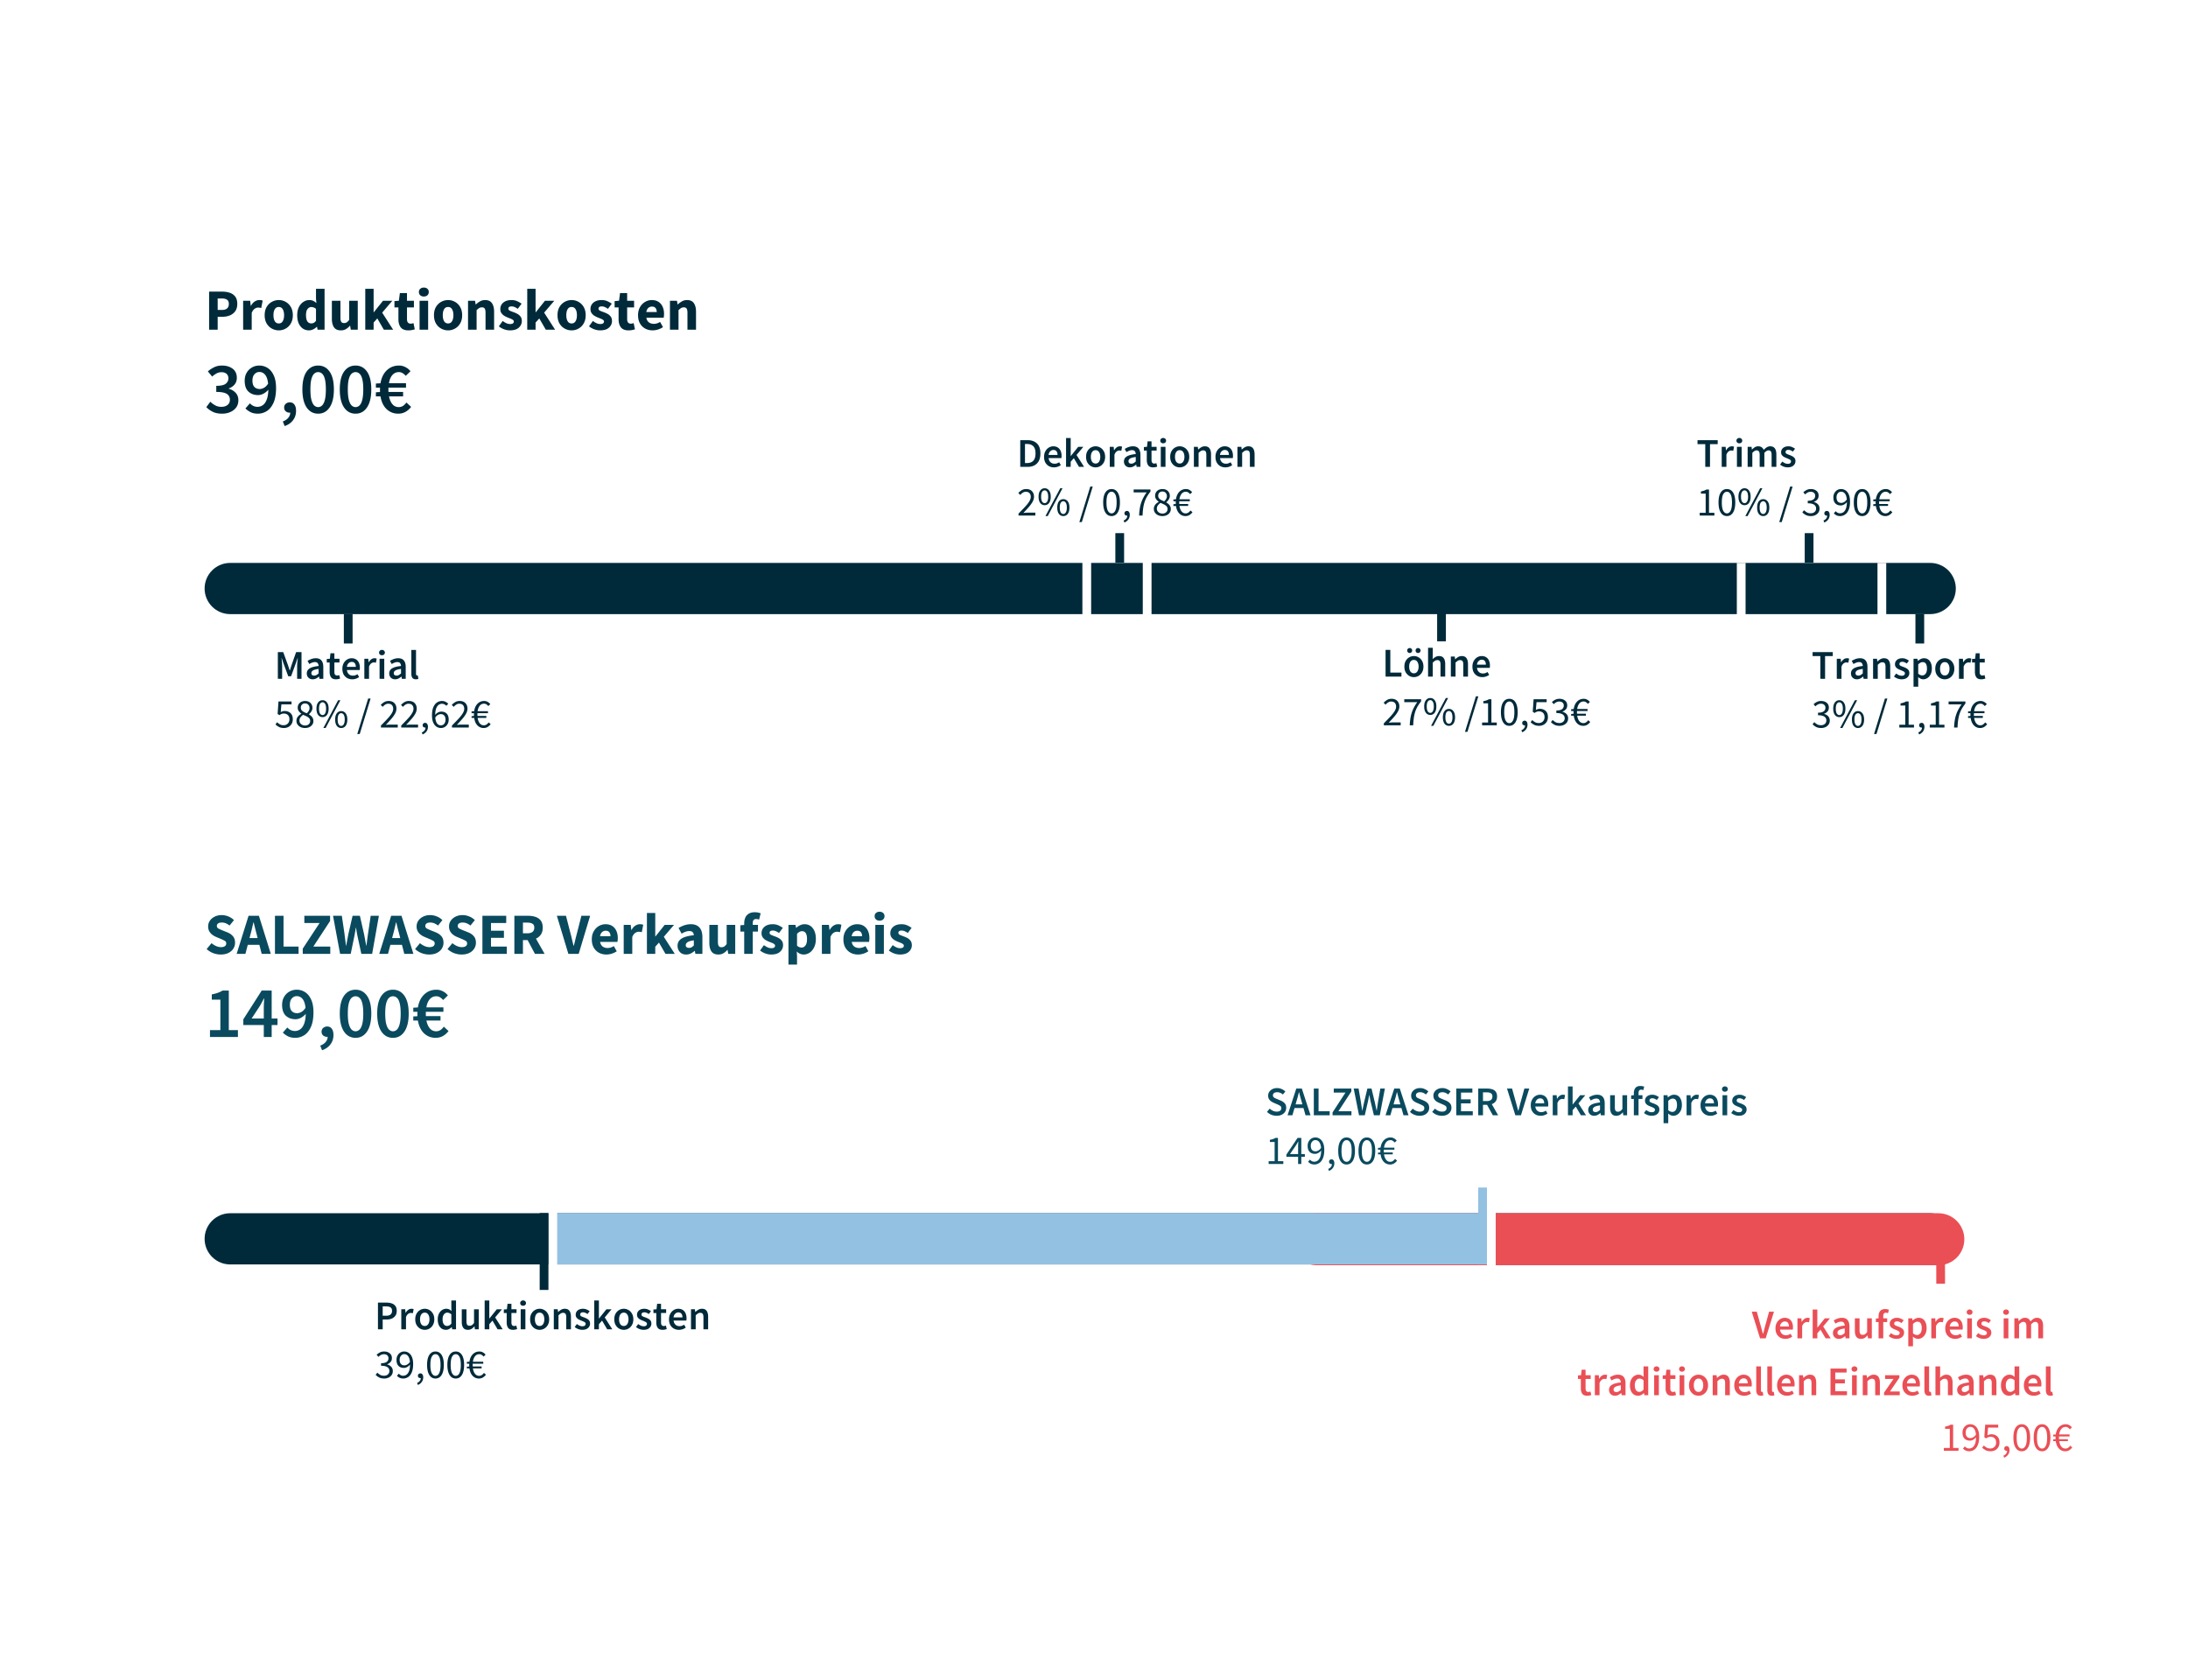 <svg xmlns="http://www.w3.org/2000/svg" width="1000" height="768" version="1.0" viewBox="0 0 750 576"><defs><clipPath id="a"><path d="M70.133 192.996h600.289v17.559H70.132Zm0 0"/></clipPath><clipPath id="b"><path d="M78.91 192.996H661.63a8.78 8.78 0 0 1 8.781 8.781 8.78 8.78 0 0 1-8.781 8.778H78.91a8.777 8.777 0 0 1-8.777-8.778 8.78 8.78 0 0 1 8.777-8.78m0 0"/></clipPath><clipPath id="c"><path d="M70.133 415.965h600.289v17.558H70.132Zm0 0"/></clipPath><clipPath id="d"><path d="M78.91 415.965H661.63a8.78 8.78 0 0 1 8.781 8.777 8.78 8.78 0 0 1-8.781 8.781H78.91a8.78 8.78 0 0 1-8.777-8.78 8.777 8.777 0 0 1 8.777-8.778m0 0"/></clipPath><clipPath id="e"><path d="M442.547 415.965h230.836v17.844H442.547Zm0 0"/></clipPath><clipPath id="f"><path d="M451.469 415.965h212.945c2.363 0 4.633.941 6.309 2.613a8.933 8.933 0 0 1 0 12.617 8.94 8.94 0 0 1-6.309 2.614H451.47a8.923 8.923 0 0 1-6.309-15.23 8.92 8.92 0 0 1 6.309-2.614m0 0"/></clipPath><clipPath id="g"><path d="M187.992 415.898H512.7v17.625H187.992Zm0 0"/></clipPath></defs><path fill="#fff" d="M-75-57.6h900v691.2H-75z"/><path fill="#fff" d="M-75-57.6h900v691.2H-75z"/><path fill="#002a3a" d="M71.678 113.034V99.987h4.469c.957 0 1.828.133 2.61.39q1.171.393 1.874 1.313.703.925.703 2.5 0 1.533-.703 2.515a4.2 4.2 0 0 1-1.86 1.438q-1.158.468-2.546.469h-1.61v4.422Zm2.938-6.766h1.437q2.39.001 2.39-2.078 0-1.015-.64-1.438-.627-.421-1.828-.422h-1.36ZM83.343 113.034v-9.922h2.407l.203 1.734h.078q.528-.997 1.297-1.484c.508-.32 1.015-.485 1.515-.485q.423 0 .704.047c.187.031.347.086.484.156l-.484 2.532a4 4 0 0 0-.516-.11 3 3 0 0 0-.563-.047q-.562.001-1.171.407-.611.41-1.016 1.406v5.766ZM95.566 113.268a4.85 4.85 0 0 1-2.375-.61q-1.112-.607-1.797-1.765-.674-1.172-.672-2.813 0-1.668.672-2.828.685-1.156 1.797-1.765a4.85 4.85 0 0 1 2.375-.61q1.248 0 2.344.61 1.108.61 1.78 1.765.687 1.16.688 2.828 0 1.641-.687 2.813a4.6 4.6 0 0 1-1.781 1.766q-1.096.609-2.344.609m0-2.375c.594 0 1.039-.254 1.344-.766q.468-.78.468-2.047 0-1.312-.468-2.062c-.305-.508-.75-.766-1.344-.766-.617 0-1.074.258-1.375.766-.305.5-.453 1.187-.453 2.062 0 .844.148 1.528.453 2.047q.45.767 1.375.766M105.943 113.268q-1.846.002-2.953-1.39-1.111-1.389-1.11-3.798 0-1.624.578-2.796.592-1.172 1.547-1.782.95-.623 2-.625.811 0 1.375.282.56.28 1.063.75l-.125-1.516v-3.375h2.937v14.016h-2.39l-.203-.985h-.079a4.5 4.5 0 0 1-1.234.875q-.691.342-1.406.344m.75-2.39q.481 0 .875-.204.387-.2.75-.703v-4.062a2.14 2.14 0 0 0-.813-.5 2.6 2.6 0 0 0-.828-.141c-.469 0-.887.227-1.25.672q-.532.675-.531 2.094 0 1.452.469 2.156.468.688 1.328.687M116.836 113.268q-1.628.002-2.36-1.063-.719-1.076-.718-2.937v-6.156h2.937v5.781q0 1.065.297 1.469.293.408.938.406.562.001.937-.25.388-.264.828-.844v-6.562h2.938v9.922h-2.391l-.234-1.375h-.047a5.3 5.3 0 0 1-1.375 1.171q-.737.437-1.75.438M125.207 113.034V99.018h2.86v8.031h.077l3.141-3.937h3.203l-3.484 4.078 3.75 5.844h-3.188l-2.234-3.86-1.266 1.422v2.438ZM139.99 113.268q-1.844 0-2.64-1.047-.783-1.06-.781-2.781v-4.031h-1.36v-2.172l1.516-.125.344-2.64h2.437v2.64h2.375v2.297h-2.375v3.984q0 .843.344 1.219.357.361.938.36.233 0 .484-.063.247-.06.453-.141l.453 2.14c-.25.087-.558.16-.922.235q-.55.124-1.265.125M143.82 113.034v-9.922h2.937v9.922Zm1.468-11.375q-.752 0-1.234-.422-.47-.434-.469-1.125 0-.67.469-1.094c.32-.281.734-.422 1.234-.422q.75 0 1.22.422.468.423.468 1.094 0 .69-.469 1.125-.469.422-1.219.422M153.603 113.268a4.85 4.85 0 0 1-2.375-.61q-1.112-.607-1.797-1.765-.673-1.172-.672-2.813 0-1.668.672-2.828.685-1.156 1.797-1.765a4.85 4.85 0 0 1 2.375-.61q1.248 0 2.344.61 1.107.61 1.781 1.765.687 1.16.688 2.828 0 1.641-.688 2.813a4.6 4.6 0 0 1-1.781 1.766q-1.095.609-2.344.609m0-2.375q.89.001 1.344-.766.469-.78.469-2.047 0-1.312-.47-2.062c-.304-.508-.75-.766-1.343-.766-.617 0-1.074.258-1.375.766-.305.5-.453 1.187-.453 2.062 0 .844.148 1.528.453 2.047q.45.767 1.375.766M160.433 113.034v-9.922h2.406l.203 1.265h.079a7.2 7.2 0 0 1 1.406-1.047q.763-.451 1.765-.453 1.624 0 2.344 1.078.734 1.066.735 2.922v6.157h-2.938v-5.782c0-.718-.102-1.207-.297-1.468q-.282-.406-.922-.407-.564.002-.968.25a6.3 6.3 0 0 0-.875.703v6.704ZM174.79 113.268a5.9 5.9 0 0 1-2.015-.375 6.1 6.1 0 0 1-1.781-1l1.312-1.844q.686.502 1.313.781a3.2 3.2 0 0 0 1.25.266q.654 0 .953-.234a.73.73 0 0 0 .312-.61q-.002-.34-.297-.562a3.2 3.2 0 0 0-.75-.406 97 97 0 0 0-.968-.391 8 8 0 0 1-1.22-.594 3.3 3.3 0 0 1-1-.922c-.273-.382-.405-.851-.405-1.406q0-1.372 1.03-2.234c.696-.57 1.618-.86 2.766-.86.758 0 1.426.133 2 .391q.855.392 1.5.86l-1.312 1.765a5.4 5.4 0 0 0-1.078-.625 2.65 2.65 0 0 0-1.031-.219c-.743 0-1.11.262-1.11.781q0 .487.578.735.592.251 1.36.531.638.222 1.25.578c.406.23.742.54 1.015.922q.406.563.407 1.484c0 .887-.352 1.641-1.047 2.266q-1.033.924-3.032.922M180.725 113.034V99.018h2.86v8.031h.078l3.14-3.937h3.203l-3.484 4.078 3.75 5.844h-3.188l-2.234-3.86-1.266 1.422v2.438ZM195.946 113.268a4.85 4.85 0 0 1-2.375-.61q-1.112-.607-1.797-1.765-.672-1.172-.671-2.813-.001-1.668.671-2.828.685-1.156 1.797-1.765a4.85 4.85 0 0 1 2.375-.61q1.249 0 2.344.61 1.107.61 1.781 1.765.687 1.16.688 2.828 0 1.641-.688 2.813a4.6 4.6 0 0 1-1.78 1.766q-1.097.609-2.345.609m0-2.375q.89.001 1.344-.766.47-.78.469-2.047 0-1.312-.469-2.062c-.305-.508-.75-.766-1.344-.766-.617 0-1.074.258-1.375.766q-.454.75-.453 2.062-.001 1.267.453 2.047.45.767 1.375.766M205.698 113.268a5.9 5.9 0 0 1-2.015-.375 6.1 6.1 0 0 1-1.782-1l1.313-1.844q.685.502 1.312.781a3.2 3.2 0 0 0 1.25.266q.656 0 .953-.234a.73.73 0 0 0 .313-.61c0-.226-.102-.414-.297-.562a3.2 3.2 0 0 0-.75-.406 97 97 0 0 0-.969-.391 8 8 0 0 1-1.218-.594 3.3 3.3 0 0 1-1-.922c-.274-.382-.407-.851-.407-1.406q0-1.372 1.032-2.234c.695-.57 1.617-.86 2.765-.86.758 0 1.426.133 2 .391q.855.392 1.5.86l-1.312 1.765a5.4 5.4 0 0 0-1.078-.625 2.65 2.65 0 0 0-1.032-.219q-1.111.001-1.109.781-.001.487.578.735.592.251 1.36.531.638.222 1.25.578c.406.23.742.54 1.015.922q.406.563.406 1.484-.002 1.33-1.047 2.266-1.032.924-3.03.922M215.461 113.268q-1.845 0-2.64-1.047c-.524-.707-.782-1.633-.782-2.781v-4.031h-1.36v-2.172l1.516-.125.344-2.64h2.438v2.64h2.375v2.297h-2.375v3.984q-.001.843.343 1.219.358.361.938.36.233 0 .484-.063.248-.06.453-.141l.453 2.14c-.25.087-.558.16-.921.235q-.552.124-1.266.125M223.727 113.268q-1.424 0-2.562-.61a4.63 4.63 0 0 1-1.797-1.78q-.656-1.156-.656-2.798-.001-1.622.672-2.78.669-1.172 1.75-1.798a4.5 4.5 0 0 1 2.265-.625q1.407.002 2.344.625a3.84 3.84 0 0 1 1.406 1.703q.47 1.065.469 2.422 0 .392-.047.766a4 4 0 0 1-.078.547h-5.938q.2 1.078.891 1.594.703.502 1.688.5 1.061 0 2.14-.657l.985 1.782a6.5 6.5 0 0 1-1.704.812 6.1 6.1 0 0 1-1.828.297m-2.187-6.281h3.578c0-.54-.133-.989-.39-1.344q-.392-.53-1.282-.531-.674 0-1.219.468-.534.47-.687 1.407M229.646 113.034v-9.922h2.406l.203 1.265h.078a7.2 7.2 0 0 1 1.406-1.047q.763-.451 1.766-.453 1.623 0 2.344 1.078.733 1.066.734 2.922v6.157h-2.937v-5.782c0-.718-.102-1.207-.297-1.468q-.282-.406-.922-.407-.564.002-.969.25a6.3 6.3 0 0 0-.875.703v6.704ZM76.131 141.83q-1.922 0-3.234-.656c-.875-.445-1.602-.976-2.172-1.594l1.375-1.843q.732.719 1.656 1.234.92.516 2.125.516 1.296.002 2.11-.64.81-.641.812-1.767 0-.826-.422-1.437-.409-.61-1.422-.938-1-.327-2.828-.328v-2.093q2.343 0 3.25-.72.905-.731.907-1.827c0-.664-.211-1.188-.625-1.563q-.627-.562-1.735-.562-.924 0-1.703.422a7.4 7.4 0 0 0-1.5 1.078l-1.469-1.782a9.7 9.7 0 0 1 2.188-1.437q1.154-.563 2.594-.563c1.53 0 2.77.368 3.718 1.094q1.42 1.08 1.422 3.11-.001 1.329-.734 2.25-.737.908-2.031 1.406v.094q1.388.376 2.343 1.375.951 1.002.953 2.578-.001 1.453-.765 2.484-.767 1.02-2.031 1.563-1.253.545-2.782.546M89.048 133.377q.702.001 1.469-.437.763-.434 1.39-1.406-.234-2.092-1.03-3.047-.797-.951-1.97-.953-.984 0-1.687.78c-.461.513-.688 1.25-.688 2.22 0 .937.22 1.648.657 2.125q.669.719 1.859.718m-.672 8.453q-1.425 0-2.469-.515a6.6 6.6 0 0 1-1.78-1.281l1.546-1.75q.45.534 1.14.875.685.327 1.423.328.997.002 1.812-.547.827-.561 1.344-1.844c.351-.851.55-2.016.594-3.484a5.4 5.4 0 0 1-1.657 1.343c-.636.336-1.246.5-1.828.5-1.367 0-2.48-.398-3.344-1.203q-1.281-1.217-1.28-3.718c0-1.063.226-1.977.687-2.75a4.85 4.85 0 0 1 1.828-1.813 5 5 0 0 1 2.484-.64q1.547 0 2.86.828c.875.554 1.57 1.402 2.093 2.546q.797 1.704.797 4.375-.001 3.083-.875 5.016-.878 1.94-2.297 2.844-1.424.89-3.078.89M97.574 146.08l-.625-1.578c.82-.312 1.453-.742 1.89-1.28q.656-.816.641-1.735h-.234a1.97 1.97 0 0 1-1.281-.453q-.563-.468-.563-1.329 0-.795.578-1.28.575-.483 1.344-.485 1.032.001 1.594.781.562.767.562 2.156 0 1.83-1.03 3.188-1.02 1.371-2.876 2.015M109.057 141.83c-1.656 0-2.976-.71-3.953-2.14q-1.452-2.157-1.453-6.188 0-4.013 1.453-6.093c.977-1.383 2.297-2.079 3.953-2.079 1.645 0 2.954.696 3.922 2.079q1.467 2.08 1.469 6.093-.002 4.031-1.469 6.188c-.968 1.43-2.277 2.14-3.922 2.14m0-2.25c.508 0 .961-.19 1.36-.578q.61-.591.937-1.922c.227-.882.344-2.078.344-3.578q-.002-2.248-.344-3.547-.328-1.294-.937-1.828-.598-.546-1.36-.547-.75.001-1.359.547-.597.534-.953 1.828c-.23.868-.344 2.047-.344 3.547s.113 2.696.344 3.578q.357 1.33.953 1.922.61.58 1.36.578M121.88 141.83c-1.656 0-2.976-.71-3.953-2.14q-1.453-2.157-1.453-6.188 0-4.013 1.453-6.093c.977-1.383 2.297-2.079 3.953-2.079 1.645 0 2.953.696 3.922 2.079q1.467 2.08 1.469 6.093-.002 4.031-1.469 6.188c-.969 1.43-2.277 2.14-3.922 2.14m0-2.25c.508 0 .961-.19 1.36-.578q.609-.591.937-1.922c.227-.882.344-2.078.344-3.578q-.002-2.248-.344-3.547-.328-1.294-.937-1.828-.598-.546-1.36-.547-.75.001-1.359.547-.596.534-.953 1.828c-.23.868-.344 2.047-.344 3.547s.113 2.696.344 3.578q.356 1.33.953 1.922.61.58 1.36.578M136.5 141.83q-2.285.001-3.937-1.515-1.642-1.53-2.14-4.406h-1.58v-1.407l1.423-.093a5 5 0 0 1-.016-.391v-.75c0-.125.004-.242.016-.36h-1.422v-1.406l1.578-.093c.332-1.938 1.066-3.43 2.203-4.485q1.7-1.593 4.172-1.594c.75 0 1.469.18 2.156.532.696.343 1.282.82 1.75 1.422l-1.625 1.578a4.3 4.3 0 0 0-1.062-.922 2.37 2.37 0 0 0-1.297-.36c-.898 0-1.637.336-2.219 1q-.879 1.003-1.172 2.797h5.844v1.532h-6q-.033.158-.031.312v.75c0 .149.008.281.031.406h5v1.532h-4.828q.358 1.752 1.203 2.718.844.954 2.125.953.795.001 1.438-.39.637-.404 1.187-1.188l1.625 1.5c-.562.743-1.215 1.313-1.953 1.72q-1.097.608-2.469.608m0 0"/><g clip-path="url(#a)"><g clip-path="url(#b)"><path fill="#002a3a" d="M70.133 192.996h600.289v17.559H70.132Zm0 0"/></g></g><path fill="none" stroke="#002a3a" stroke-width="3" d="M119.363 220.629v-10.145"/><path fill="#002a3a" d="M95.24 232.73v-9.156h1.844l1.625 4.485c.102.293.204.59.297.89q.141.458.282.891h.062q.154-.434.297-.89.14-.452.281-.891l1.578-4.485h1.844v9.157h-1.5v-4.188q-.002-.433.031-.937l.094-1.032q.047-.515.094-.937h-.063l-.734 2.125-1.5 4.11h-.969l-1.515-4.11-.72-2.125h-.062q.048.422.094.937.045.516.078 1.032.03.504.031.937v4.188ZM107.196 232.903q-.893 0-1.469-.563-.562-.563-.562-1.453c0-.738.32-1.313.969-1.719q.967-.608 3.078-.828a1.66 1.66 0 0 0-.297-.937c-.18-.27-.5-.407-.969-.407q-.504.002-.984.203a5.5 5.5 0 0 0-.938.47l-.594-1.079c.383-.25.817-.46 1.297-.64a4.4 4.4 0 0 1 1.532-.266c.863 0 1.504.258 1.921.765q.64.768.641 2.204v4.078h-1.328l-.11-.75h-.062q-.457.392-.984.656a2.54 2.54 0 0 1-1.14.266m.516-1.266q.42.001.765-.203.341-.2.735-.547v-1.547q-1.408.189-1.953.547-.533.361-.532.875c0 .305.086.527.266.672q.28.204.719.203M115.166 232.903q-1.19.002-1.687-.688c-.325-.469-.485-1.07-.485-1.812v-3.266h-.984v-1.203l1.062-.078.203-1.875h1.344v1.875h1.75v1.28h-1.75v3.267q0 1.205.953 1.203.188 0 .375-.047a2 2 0 0 0 .344-.11l.281 1.204a7 7 0 0 1-.64.171q-.362.078-.766.079M120.749 232.903q-.955 0-1.735-.422a3.2 3.2 0 0 1-1.219-1.235q-.438-.81-.437-1.953c0-.738.148-1.379.453-1.922q.45-.81 1.172-1.25.733-.435 1.531-.437.937 0 1.563.422.637.409.953 1.14.328.738.328 1.703c0 .336-.024.594-.063.782h-4.375q.106.907.657 1.422c.363.336.82.5 1.375.5q.452.001.828-.125.388-.142.765-.375l.547 1a4.9 4.9 0 0 1-1.093.546 3.9 3.9 0 0 1-1.25.204m-1.844-4.266h3.062c0-.531-.12-.945-.36-1.25q-.344-.452-1.046-.453-.61 0-1.078.453-.471.44-.578 1.25M124.89 232.73v-6.874h1.343l.11 1.218h.046q.375-.668.891-1.03c.344-.24.695-.36 1.063-.36q.482 0 .78.14l-.28 1.407a2 2 0 0 0-.344-.078 2 2 0 0 0-.375-.032q-.41.001-.86.313-.438.315-.765 1.094v4.203ZM130.109 232.73v-6.874h1.609v6.875Zm.812-8.077q-.422.001-.703-.25a.86.86 0 0 1-.281-.657.84.84 0 0 1 .28-.656 1 1 0 0 1 .704-.266q.436.001.719.266a.84.84 0 0 1 .281.656q0 .392-.281.657-.284.251-.719.25M135.446 232.903c-.593 0-1.086-.188-1.468-.563q-.563-.563-.563-1.453c0-.738.32-1.313.969-1.719q.968-.608 3.078-.828a1.66 1.66 0 0 0-.297-.937c-.18-.27-.5-.407-.969-.407q-.504.002-.984.203a5.5 5.5 0 0 0-.938.47l-.593-1.079c.383-.25.816-.46 1.297-.64a4.4 4.4 0 0 1 1.53-.266c.864 0 1.505.258 1.923.765q.639.768.64 2.204v4.078h-1.328l-.11-.75h-.062q-.456.392-.984.656a2.54 2.54 0 0 1-1.14.266m.516-1.266q.42.001.766-.203.34-.2.734-.547v-1.547q-1.408.189-1.953.547-.532.361-.531.875-.002.456.265.672.28.204.719.203M142.573 232.903q-.861 0-1.22-.516-.36-.53-.359-1.422v-8.125h1.61v8.203q-.001.3.11.422c.081.086.163.125.25.125h.093c.039-.008.094-.02.156-.031l.203 1.203a4 4 0 0 1-.36.094 2.2 2.2 0 0 1-.483.047M97.366 249.603c-.711 0-1.297-.125-1.766-.375a5.4 5.4 0 0 1-1.172-.844l.563-.766q.405.41.937.719.528.314 1.313.312.826.001 1.39-.546.576-.563.578-1.5 0-.922-.515-1.438-.517-.516-1.39-.516-.458 0-.798.141a3.6 3.6 0 0 0-.734.406l-.61-.406.297-4.297h4.47v1h-3.47l-.234 2.64c.219-.1.43-.187.64-.25.22-.07.462-.109.735-.109q.763.001 1.39.313.624.298 1 .906.376.61.376 1.578 0 .973-.422 1.657a2.84 2.84 0 0 1-1.11 1.03c-.46.227-.949.345-1.468.345M104.539 249.603q-.844-.001-1.5-.313a2.75 2.75 0 0 1-1.047-.875 2.23 2.23 0 0 1-.375-1.266q0-.59.234-1.046a3.1 3.1 0 0 1 .625-.797 4.2 4.2 0 0 1 .813-.563v-.062a3.7 3.7 0 0 1-.86-.844 2 2 0 0 1-.375-1.203q0-.687.328-1.203c.227-.352.532-.625.907-.813a2.9 2.9 0 0 1 1.296-.281q1.155.002 1.829.672.686.672.687 1.703c0 .305-.07.594-.203.875a3.1 3.1 0 0 1-.469.734 4 4 0 0 1-.562.547v.047q.405.235.75.547.357.3.578.734.234.423.234 1.016 0 .674-.36 1.219a2.6 2.6 0 0 1-1.015.859q-.644.312-1.515.313m.625-5.047q.45-.405.687-.844c.164-.3.25-.613.25-.938q-.001-.667-.406-1.125-.41-.468-1.14-.468-.629.001-1.032.39c-.274.262-.406.617-.406 1.063q0 .534.28.875.282.346.75.594.482.253 1.017.453m-.594 4.187q.78.001 1.265-.437c.32-.29.485-.664.485-1.125q-.002-.575-.344-.938c-.219-.25-.516-.46-.89-.64a18 18 0 0 0-1.188-.516 3.7 3.7 0 0 0-.89.844c-.243.324-.36.695-.36 1.109q-.002.738.547 1.219.562.485 1.375.484M110.57 245.868a1.82 1.82 0 0 1-1.515-.75q-.58-.75-.578-2.156c0-.914.191-1.625.578-2.125q.576-.764 1.516-.766c.625 0 1.125.258 1.5.766q.576.751.578 2.125-.002 1.406-.578 2.156-.562.75-1.5.75m0-.703q.53.002.86-.547.342-.562.344-1.656-.002-1.091-.344-1.625-.33-.546-.86-.547-.55.001-.89.547-.328.534-.328 1.625 0 1.094.328 1.656.34.549.89.547m.266 4.438 5.063-9.532h.781l-5.062 9.532Zm6.125 0a1.82 1.82 0 0 1-1.515-.75c-.375-.508-.563-1.235-.563-2.172q0-1.36.563-2.11.576-.763 1.515-.765.937.001 1.516.765.576.75.578 2.11c0 .937-.195 1.664-.578 2.172q-.579.75-1.516.75m0-.72c.352 0 .641-.179.86-.546.226-.375.344-.926.344-1.656 0-.727-.118-1.27-.344-1.625-.219-.352-.508-.532-.86-.532-.367 0-.664.18-.89.532q-.328.534-.328 1.625 0 1.094.328 1.656.34.549.89.547M122.461 251.665l3.735-12.172h.843l-3.734 12.172ZM130.579 249.43v-.687a80 80 0 0 0 2.281-2.36q.937-1.012 1.422-1.827.499-.827.5-1.532 0-.78-.422-1.265c-.281-.32-.71-.485-1.281-.485a1.9 1.9 0 0 0-1.047.313q-.471.315-.86.766l-.656-.657a4.8 4.8 0 0 1 1.203-.984q.639-.375 1.5-.375 1.25.002 1.954.719.716.721.718 1.906c0 .562-.156 1.133-.468 1.703q-.47.862-1.297 1.813a58 58 0 0 1-1.875 2.046q.374-.029.765-.062a10 10 0 0 1 .735-.031h2.593v1ZM137.533 249.43v-.687a80 80 0 0 0 2.281-2.36q.937-1.012 1.422-1.827.499-.827.5-1.532 0-.78-.422-1.265c-.281-.32-.71-.485-1.281-.485a1.9 1.9 0 0 0-1.047.313q-.47.315-.86.766l-.656-.657a4.8 4.8 0 0 1 1.204-.984q.638-.375 1.5-.375 1.249.002 1.953.719.716.721.718 1.906c0 .562-.156 1.133-.468 1.703q-.47.862-1.297 1.813a58 58 0 0 1-1.875 2.046q.374-.029.765-.062a10 10 0 0 1 .735-.031h2.594v1ZM144.862 251.806l-.281-.672q.61-.27.937-.703.34-.439.328-1a.2.2 0 0 1-.078.015h-.062a.9.9 0 0 1-.594-.203q-.234-.2-.234-.594c0-.25.082-.445.25-.593a.9.9 0 0 1 .61-.22.8.8 0 0 1 .687.36q.264.363.265 1-.002.89-.484 1.563-.488.684-1.344 1.047M151.159 249.603a2.75 2.75 0 0 1-1.563-.47q-.704-.48-1.11-1.437c-.273-.644-.405-1.441-.405-2.39q-.001-1.794.484-2.891.481-1.091 1.25-1.578.78-.499 1.672-.5.715 0 1.25.281c.351.18.656.403.906.672l-.64.703a2.2 2.2 0 0 0-.672-.5 1.8 1.8 0 0 0-.813-.203q-.626 0-1.14.36c-.344.242-.626.64-.844 1.203q-.33.829-.36 2.234c.282-.344.602-.613.969-.813.375-.195.742-.296 1.11-.296q1.169 0 1.859.687.686.691.687 2.063 0 .861-.36 1.5c-.241.43-.558.765-.952 1.015q-.597.359-1.328.36m0-.907c.437 0 .804-.175 1.109-.531q.452-.546.453-1.437c0-.57-.14-1.032-.422-1.375q-.408-.516-1.234-.516-.44 0-.938.281c-.336.188-.64.485-.921.89q.106 1.315.593 2c.332.462.785.688 1.36.688M154.925 249.43v-.687a80 80 0 0 0 2.282-2.36q.936-1.012 1.421-1.827.499-.827.5-1.532 0-.78-.421-1.265c-.282-.32-.711-.485-1.282-.485a1.9 1.9 0 0 0-1.047.313q-.47.315-.859.766l-.656-.657a4.8 4.8 0 0 1 1.203-.984q.639-.375 1.5-.375 1.249.002 1.953.719.717.721.719 1.906c0 .562-.156 1.133-.469 1.703q-.47.862-1.297 1.813a58 58 0 0 1-1.875 2.046q.374-.029.766-.062a10 10 0 0 1 .734-.031h2.594v1ZM165.786 249.603q-1.267.001-2.141-.907c-.586-.613-.953-1.468-1.11-2.562h-.89v-.594l.812-.062v-.954h-.812v-.609l.89-.078c.157-1.094.54-1.945 1.157-2.563q.92-.937 2.281-.937.637 0 1.188.312.544.315.906.766l-.688.672c-.199-.25-.418-.445-.656-.594a1.36 1.36 0 0 0-.781-.234q-.924 0-1.485.687-.562.69-.75 1.89h3.563v.688h-3.61q-.016.111-.015.204v.483q-.001.13.016.25h3.046v.673h-2.984c.125.804.367 1.43.734 1.875q.547.673 1.391.672.515.002.906-.266.405-.265.75-.734l.688.609q-.47.61-1.063.969a2.6 2.6 0 0 1-1.343.344m0 0"/><path fill="none" stroke="#002a3a" stroke-width="3" d="M383.82 192.926v-10.14"/><path fill="#002a3a" d="M349.719 160.067v-9.157h2.453q2.11.002 3.28 1.141c.782.75 1.173 1.883 1.173 3.39q0 2.284-1.172 3.454-1.16 1.172-3.188 1.172Zm1.625-1.313h.718q1.39 0 2.14-.797.75-.81.75-2.515 0-1.67-.75-2.438-.75-.78-2.14-.781h-.719ZM361.276 160.239q-.955 0-1.734-.422a3.2 3.2 0 0 1-1.219-1.235q-.439-.81-.438-1.953-.002-1.107.454-1.922.45-.81 1.171-1.25.734-.435 1.532-.437.936 0 1.562.422.638.409.953 1.14.329.737.328 1.703c0 .336-.023.594-.062.782h-4.375q.106.907.656 1.422.544.501 1.375.5.452.001.828-.125c.258-.094.516-.22.766-.375l.547 1a4.9 4.9 0 0 1-1.094.546 3.9 3.9 0 0 1-1.25.204m-1.844-4.266h3.063c0-.531-.121-.945-.36-1.25q-.344-.452-1.046-.453-.61 0-1.079.453-.47.44-.578 1.25M365.417 160.067v-9.891h1.594v6.188h.031l2.547-3.172h1.766l-2.344 2.797 2.594 4.078h-1.75l-1.766-2.985-1.078 1.235v1.75ZM375.55 160.239q-.861 0-1.61-.422c-.492-.29-.89-.703-1.203-1.235q-.456-.81-.454-1.953-.002-1.139.454-1.937c.312-.54.71-.953 1.203-1.235q.749-.435 1.61-.437.854.002 1.593.437c.5.282.898.696 1.203 1.235.312.53.469 1.18.469 1.937q0 1.144-.469 1.953a3.26 3.26 0 0 1-1.203 1.235 3.16 3.16 0 0 1-1.594.422m0-1.313q.75.001 1.171-.625.435-.64.437-1.672-.002-1.03-.437-1.656c-.281-.414-.672-.625-1.172-.625q-.769.001-1.203.625-.422.626-.422 1.656 0 1.032.422 1.672.434.626 1.203.625M380.403 160.067v-6.875h1.343l.11 1.218h.047q.375-.668.89-1.03.514-.36 1.063-.36.481 0 .781.14l-.281 1.407a2 2 0 0 0-.344-.078 2 2 0 0 0-.375-.032q-.409.001-.86.313-.437.315-.765 1.094v4.203ZM387.294 160.239q-.892 0-1.47-.563-.562-.563-.562-1.453c0-.738.32-1.313.97-1.719q.967-.608 3.077-.828a1.66 1.66 0 0 0-.297-.937c-.18-.27-.5-.407-.968-.407q-.504.002-.985.203a5.5 5.5 0 0 0-.937.47l-.594-1.079c.383-.25.816-.46 1.297-.64a4.4 4.4 0 0 1 1.531-.266c.863 0 1.504.258 1.922.765q.64.768.64 2.204v4.078h-1.327l-.11-.75h-.062q-.457.392-.985.656a2.54 2.54 0 0 1-1.14.266m.515-1.266q.421 0 .766-.203.34-.2.734-.547v-1.547q-1.407.189-1.953.547-.532.361-.531.875c0 .305.086.527.266.672q.28.203.718.203M395.264 160.239q-1.19.002-1.688-.688c-.324-.469-.484-1.07-.484-1.812v-3.266h-.985v-1.203l1.063-.078.203-1.875h1.344v1.875h1.75v1.28h-1.75v3.267q-.001 1.204.953 1.203.187 0 .375-.047a2 2 0 0 0 .344-.11l.28 1.204a7 7 0 0 1-.64.171q-.362.078-.765.079M397.893 160.067v-6.875h1.61v6.875Zm.812-8.078q-.42 0-.703-.25a.86.86 0 0 1-.281-.657.84.84 0 0 1 .281-.656 1 1 0 0 1 .703-.266q.437.001.72.266a.84.84 0 0 1 .28.656q0 .392-.28.657-.283.25-.72.25M404.387 160.239q-.86 0-1.61-.422c-.492-.29-.89-.703-1.203-1.235q-.454-.81-.453-1.953-.002-1.139.453-1.937c.313-.54.711-.953 1.204-1.235q.749-.435 1.609-.437.855.002 1.594.437c.5.282.898.696 1.203 1.235.312.53.469 1.18.469 1.937q0 1.144-.47 1.953a3.26 3.26 0 0 1-1.202 1.235 3.16 3.16 0 0 1-1.594.422m0-1.313q.75.001 1.172-.625.435-.64.437-1.672-.002-1.03-.437-1.656c-.281-.414-.672-.625-1.172-.625q-.769.001-1.203.625-.422.626-.422 1.656 0 1.032.422 1.672.434.626 1.203.625M409.24 160.067v-6.875h1.344l.11.922h.047a6 6 0 0 1 1.015-.766 2.4 2.4 0 0 1 1.25-.328q1.09.002 1.594.719.516.72.516 2.015v4.313h-1.61v-4.11c0-.562-.086-.957-.25-1.187q-.253-.36-.828-.36-.457.001-.797.22-.346.22-.781.64v4.797ZM420.03 160.239q-.956 0-1.735-.422a3.2 3.2 0 0 1-1.219-1.235q-.438-.81-.437-1.953c0-.738.148-1.379.453-1.922q.45-.81 1.172-1.25.733-.435 1.531-.437.936 0 1.562.422.638.409.954 1.14.327.737.328 1.703c0 .336-.024.594-.063.782h-4.375q.106.907.656 1.422.544.501 1.375.5.453.001.829-.125c.257-.094.515-.22.765-.375l.547 1a4.9 4.9 0 0 1-1.094.546 3.9 3.9 0 0 1-1.25.204m-1.844-4.266h3.062c0-.531-.121-.945-.36-1.25q-.344-.452-1.046-.453-.61 0-1.078.453-.471.44-.578 1.25M424.17 160.067v-6.875h1.344l.11.922h.046a6 6 0 0 1 1.016-.766 2.4 2.4 0 0 1 1.25-.328q1.09.002 1.594.719.515.72.515 2.015v4.313h-1.61v-4.11q-.001-.842-.25-1.187-.252-.36-.827-.36-.457.001-.797.22-.346.22-.781.64v4.797ZM349.125 176.767v-.688a80 80 0 0 0 2.281-2.36q.937-1.012 1.422-1.827.499-.827.5-1.532 0-.78-.422-1.265c-.281-.32-.71-.485-1.281-.485a1.9 1.9 0 0 0-1.047.313q-.471.315-.86.765l-.656-.656a4.8 4.8 0 0 1 1.203-.984q.639-.375 1.5-.375 1.25.002 1.954.719c.476.48.718 1.117.718 1.906 0 .562-.156 1.133-.469 1.703q-.47.863-1.296 1.812a58 58 0 0 1-1.875 2.047q.374-.029.765-.062a10 10 0 0 1 .735-.031h2.593v1ZM358.094 173.204a1.82 1.82 0 0 1-1.515-.75q-.58-.75-.578-2.156c0-.914.191-1.625.578-2.125.383-.508.89-.766 1.515-.766s1.125.258 1.5.766c.383.5.579 1.21.579 2.125 0 .937-.196 1.656-.579 2.156q-.562.75-1.5.75m0-.703q.53.002.86-.547c.226-.375.344-.926.344-1.656 0-.727-.118-1.27-.344-1.625q-.33-.546-.86-.547-.55.001-.89.547-.328.533-.328 1.625 0 1.094.328 1.656.34.549.89.547m.266 4.437 5.063-9.53h.78l-5.062 9.53Zm6.125 0a1.82 1.82 0 0 1-1.516-.75c-.375-.507-.562-1.234-.562-2.171q0-1.36.562-2.11c.383-.508.891-.765 1.516-.765q.937.002 1.516.765.576.75.578 2.11c0 .937-.195 1.664-.578 2.171q-.579.75-1.516.75m0-.718q.529.002.86-.547c.226-.375.343-.926.343-1.656q-.002-1.092-.344-1.625c-.218-.352-.507-.532-.859-.532-.367 0-.664.18-.89.532q-.33.533-.329 1.625 0 1.094.328 1.656.34.549.891.547M369.985 179.001l3.734-12.172h.844l-3.734 12.172ZM381.024 176.938c-.898 0-1.601-.398-2.109-1.203q-.767-1.218-.766-3.468-.001-2.25.766-3.422.762-1.172 2.11-1.172 1.324 0 2.093 1.172c.508.781.766 1.922.766 3.422q-.002 2.25-.766 3.468c-.512.805-1.21 1.203-2.094 1.203m0-.921q.781 0 1.25-.891c.32-.594.485-1.547.485-2.86q-.002-1.95-.485-2.812c-.312-.57-.73-.86-1.25-.86-.523 0-.945.29-1.265.86q-.486.861-.485 2.813-.001 1.968.485 2.859.48.89 1.265.89M385.432 179.142l-.282-.672q.61-.27.938-.703.34-.439.328-1a.2.2 0 0 1-.078.015h-.063a.9.9 0 0 1-.593-.203q-.235-.2-.235-.594c0-.25.082-.445.25-.593a.9.9 0 0 1 .61-.22.8.8 0 0 1 .687.36q.265.362.266 1-.002.89-.485 1.563-.487.684-1.343 1.047M390.463 176.767q.075-1.687.343-3.016a12 12 0 0 1 .813-2.516 14.5 14.5 0 0 1 1.422-2.406h-4.453v-1h5.765v.719c-.531.68-.969 1.328-1.312 1.953a9.6 9.6 0 0 0-.782 1.875 13 13 0 0 0-.421 2.016 26 26 0 0 0-.188 2.375ZM398.432 176.938q-.843 0-1.5-.312a2.75 2.75 0 0 1-1.047-.875 2.23 2.23 0 0 1-.375-1.266q0-.59.235-1.047a3.1 3.1 0 0 1 .625-.796 4.2 4.2 0 0 1 .812-.563v-.062a3.7 3.7 0 0 1-.859-.844 2 2 0 0 1-.375-1.203q0-.687.328-1.203.342-.53.906-.813a2.9 2.9 0 0 1 1.297-.281q1.155.001 1.828.672.687.672.688 1.703c0 .305-.07.594-.203.875a3.1 3.1 0 0 1-.469.734 4 4 0 0 1-.563.547v.047q.405.235.75.547.357.3.579.734.234.423.234 1.016 0 .674-.36 1.219a2.6 2.6 0 0 1-1.015.859q-.644.311-1.516.312m.625-5.046q.453-.405.688-.844c.164-.3.25-.613.25-.938q-.001-.667-.406-1.125-.41-.468-1.141-.468-.627.002-1.031.39c-.274.262-.407.617-.407 1.063q0 .533.282.875.28.347.75.593.481.252 1.015.454m-.593 4.187q.78.001 1.265-.437c.32-.29.485-.664.485-1.125 0-.383-.118-.696-.344-.938-.219-.25-.516-.46-.89-.64a18 18 0 0 0-1.188-.516 3.7 3.7 0 0 0-.89.844c-.243.324-.36.695-.36 1.109q-.002.738.547 1.219.562.485 1.375.484M406.355 176.938q-1.266.002-2.14-.906-.878-.921-1.11-2.562h-.89v-.594l.812-.063v-.953h-.812v-.609l.89-.078c.156-1.094.54-1.945 1.156-2.563q.921-.937 2.282-.937.638 0 1.187.312.544.316.906.766l-.687.672c-.2-.25-.418-.445-.656-.594a1.36 1.36 0 0 0-.782-.234c-.617 0-1.109.23-1.484.687q-.562.69-.75 1.89h3.563v.688h-3.61q-.016.111-.015.203v.484q0 .13.015.25h3.047v.673h-2.984q.186 1.207.734 1.875.546.673 1.39.672.515.002.907-.266.405-.265.75-.734l.687.609q-.469.61-1.062.969a2.6 2.6 0 0 1-1.344.343m0 0"/><path fill="none" stroke="#002a3a" stroke-width="3" d="M494.121 219.879v-10.145"/><path fill="#002a3a" d="M474.947 231.98v-9.156h1.625v7.782h3.812v1.375ZM484.658 232.153q-.86 0-1.609-.422c-.492-.29-.89-.703-1.203-1.235-.305-.539-.453-1.191-.453-1.953 0-.758.148-1.406.453-1.937.312-.54.71-.953 1.203-1.235q.749-.435 1.61-.437.854.002 1.593.437.748.425 1.203 1.235c.313.53.469 1.18.469 1.937q0 1.144-.469 1.953a3.26 3.26 0 0 1-1.203 1.235 3.16 3.16 0 0 1-1.594.422m0-1.313q.75.001 1.172-.625.437-.64.438-1.672c0-.687-.149-1.238-.438-1.656-.281-.414-.672-.625-1.172-.625q-.768.001-1.203.625-.422.626-.422 1.656 0 1.032.422 1.672.436.626 1.203.625m-1.453-6.953a.82.82 0 0 1-.61-.25.85.85 0 0 1-.233-.61q0-.358.234-.593a.83.83 0 0 1 .61-.25c.25 0 .452.086.609.25a.8.8 0 0 1 .25.594.83.83 0 0 1-.25.609.8.8 0 0 1-.61.25m2.89 0a.84.84 0 0 1-.624-.25.85.85 0 0 1-.234-.61q0-.358.234-.593a.85.85 0 0 1 .625-.25.8.8 0 0 1 .594.25.8.8 0 0 1 .25.594.83.83 0 0 1-.25.609.78.78 0 0 1-.594.25M489.512 231.98v-9.89h1.61v2.547l-.048 1.344q.435-.404.97-.72c.35-.218.765-.327 1.234-.327q1.089.002 1.593.719.516.72.516 2.015v4.313h-1.61v-4.11q-.001-.843-.25-1.187-.252-.358-.828-.36-.457.001-.796.22-.347.22-.782.64v4.797ZM497.32 231.98v-6.874h1.343l.11.922h.047a6 6 0 0 1 1.015-.766 2.4 2.4 0 0 1 1.25-.328q1.09.002 1.594.719.516.72.516 2.015v4.313h-1.61v-4.11c0-.562-.086-.957-.25-1.187q-.253-.358-.828-.36-.457.001-.797.22-.346.22-.781.64v4.797ZM508.108 232.153q-.954 0-1.734-.422a3.2 3.2 0 0 1-1.219-1.235q-.438-.81-.437-1.953c0-.738.148-1.379.453-1.922q.45-.81 1.172-1.25.733-.435 1.531-.437.937 0 1.562.422.638.409.954 1.14.327.738.328 1.703c0 .336-.024.594-.063.782h-4.375q.106.907.656 1.422.544.501 1.375.5.453.001.829-.125c.257-.094.515-.22.765-.375l.547 1a4.9 4.9 0 0 1-1.094.546 3.9 3.9 0 0 1-1.25.204m-1.843-4.266h3.062c0-.531-.121-.945-.36-1.25q-.344-.452-1.046-.453-.61 0-1.078.453-.471.44-.578 1.25M474.353 248.68v-.687a80 80 0 0 0 2.281-2.36q.937-1.013 1.422-1.827.499-.827.5-1.532 0-.78-.422-1.265c-.28-.32-.71-.485-1.28-.485a1.9 1.9 0 0 0-1.048.313q-.47.315-.86.766l-.655-.657a4.8 4.8 0 0 1 1.203-.984q.637-.375 1.5-.375 1.249.002 1.953.719c.476.48.719 1.117.719 1.906 0 .562-.157 1.133-.47 1.703q-.469.862-1.296 1.813a58 58 0 0 1-1.875 2.046q.374-.029.766-.062a10 10 0 0 1 .734-.031h2.594v1ZM483.229 248.68q.075-1.685.344-3.015a12 12 0 0 1 .812-2.516 14.5 14.5 0 0 1 1.422-2.406h-4.453v-1h5.766v.719c-.532.68-.97 1.328-1.313 1.953a9.6 9.6 0 0 0-.781 1.875 13 13 0 0 0-.422 2.016 26 26 0 0 0-.187 2.375ZM490.277 245.118a1.82 1.82 0 0 1-1.516-.75q-.579-.75-.578-2.156c0-.914.192-1.625.578-2.125q.576-.764 1.516-.766c.625 0 1.125.258 1.5.766q.576.751.578 2.125-.002 1.406-.578 2.156-.563.75-1.5.75m0-.703q.528.002.86-.547c.226-.375.343-.926.343-1.656q-.002-1.092-.344-1.625c-.218-.363-.508-.547-.86-.547q-.55.001-.89.547-.328.533-.328 1.625 0 1.094.328 1.656.34.549.89.547m.266 4.438 5.062-9.532h.781l-5.062 9.532Zm6.125 0a1.82 1.82 0 0 1-1.516-.75c-.375-.508-.563-1.235-.563-2.172q0-1.36.563-2.11.576-.764 1.516-.765.936.001 1.515.765.576.75.578 2.11c0 .937-.195 1.664-.578 2.172q-.579.75-1.515.75m0-.72c.351 0 .64-.179.859-.546.226-.375.344-.926.344-1.656 0-.727-.118-1.27-.344-1.625-.219-.352-.508-.532-.86-.532-.367 0-.664.18-.89.532q-.328.533-.328 1.625t.328 1.656q.34.549.89.547M502.167 250.915l3.735-12.172h.844l-3.735 12.172ZM508.033 248.68v-.952h2.047v-6.579h-1.625v-.75c.407-.07.758-.16 1.063-.265.3-.102.578-.235.828-.39h.875v7.984h1.844v.953ZM517.363 248.853q-1.348.002-2.11-1.204-.766-1.218-.765-3.468-.001-2.25.765-3.422.762-1.172 2.11-1.172 1.325 0 2.093 1.172.764 1.172.766 3.422c0 1.5-.258 2.656-.766 3.468q-.767 1.206-2.093 1.204m0-.922q.78 0 1.25-.891.482-.89.484-2.86c0-1.3-.164-2.238-.484-2.812-.313-.57-.73-.86-1.25-.86-.524 0-.946.29-1.266.86q-.485.861-.484 2.813-.001 1.968.484 2.859.48.89 1.266.89M521.77 251.056l-.281-.672q.609-.27.937-.703.34-.439.328-1a.2.2 0 0 1-.078.015h-.062a.9.9 0 0 1-.594-.203q-.235-.2-.235-.594c0-.25.082-.445.25-.593a.9.9 0 0 1 .61-.22.8.8 0 0 1 .687.36q.265.362.266 1-.002.89-.484 1.563-.488.684-1.344 1.047M527.598 248.853c-.711 0-1.297-.125-1.766-.375a5.4 5.4 0 0 1-1.172-.844l.563-.766q.405.41.937.719.528.313 1.313.312.826.001 1.39-.546.576-.563.578-1.5 0-.922-.515-1.438-.517-.516-1.39-.516-.458 0-.798.141a3.6 3.6 0 0 0-.734.406l-.61-.406.297-4.297h4.47v1h-3.47l-.234 2.64c.219-.1.43-.187.64-.25.22-.07.462-.109.735-.109q.763.001 1.39.313.624.298 1 .906.375.61.376 1.578 0 .972-.422 1.657a2.84 2.84 0 0 1-1.11 1.03c-.46.227-.949.345-1.468.345M534.567 248.853q-1.065-.002-1.78-.391a4.6 4.6 0 0 1-1.157-.875l.594-.75q.404.422.953.75.543.313 1.328.312c.539 0 .984-.148 1.328-.453q.516-.45.516-1.187 0-.528-.282-.922-.27-.404-.89-.625-.61-.234-1.688-.234v-.875c.633 0 1.133-.07 1.5-.22q.562-.233.797-.609c.164-.25.25-.53.25-.843q0-.657-.422-1.032-.41-.375-1.125-.375c-.375 0-.719.086-1.031.25a3.8 3.8 0 0 0-.875.657l-.61-.735q.515-.48 1.141-.797a3.2 3.2 0 0 1 1.422-.312q1.155.001 1.906.594.764.595.766 1.672 0 .813-.453 1.328-.44.515-1.172.797v.062c.539.117 1 .371 1.375.766q.562.579.562 1.5 0 .785-.406 1.359a2.6 2.6 0 0 1-1.062.875 3.4 3.4 0 0 1-1.485.313M542.693 248.853q-1.266.001-2.14-.907c-.586-.613-.953-1.468-1.11-2.562h-.89v-.594l.812-.062v-.954h-.812v-.609l.89-.078c.157-1.094.54-1.945 1.157-2.563q.921-.937 2.28-.937.639 0 1.188.312.544.316.907.766l-.688.672c-.2-.25-.418-.445-.656-.594a1.36 1.36 0 0 0-.781-.234c-.618 0-1.11.23-1.485.687q-.562.69-.75 1.89h3.563v.688h-3.61q-.016.111-.015.204v.483q0 .13.015.25h3.047v.673h-2.984c.125.804.367 1.43.734 1.875q.546.673 1.39.672.516.002.907-.266.405-.265.75-.734l.688.609q-.47.61-1.063.969a2.6 2.6 0 0 1-1.344.344m0 0"/><path fill="none" stroke="#002a3a" stroke-width="3" d="M620.121 192.926v-10.14"/><path fill="#002a3a" d="M584.528 160.067v-7.782h-2.656v-1.375h6.921v1.375h-2.64v7.782ZM590.168 160.067v-6.875h1.343l.11 1.218h.047q.375-.668.89-1.03c.344-.24.695-.36 1.063-.36q.482 0 .78.14l-.28 1.407a2 2 0 0 0-.344-.078 2 2 0 0 0-.375-.032q-.41.001-.86.313-.437.315-.765 1.094v4.203ZM595.387 160.067v-6.875h1.609v6.875Zm.812-8.078q-.422 0-.703-.25a.86.86 0 0 1-.281-.657.84.84 0 0 1 .281-.656 1 1 0 0 1 .703-.266q.436.001.719.266a.84.84 0 0 1 .281.656q0 .392-.281.657-.284.25-.719.25M599.053 160.067v-6.875h1.343l.11.937h.047q.433-.451.937-.781a2.14 2.14 0 0 1 1.172-.328c.5 0 .898.11 1.203.328q.45.33.703.906a5.2 5.2 0 0 1 1.016-.875q.544-.358 1.187-.36c.727 0 1.266.243 1.61.72q.515.72.515 2.015v4.313h-1.625v-4.11q-.001-.842-.265-1.187-.253-.36-.782-.36c-.43 0-.906.29-1.437.86v4.797h-1.61v-4.11q-.001-.842-.265-1.187-.252-.36-.797-.36c-.43 0-.914.29-1.453.86v4.797ZM612.77 160.239q-.704-.001-1.406-.266a4.5 4.5 0 0 1-1.188-.688l.75-1.03c.3.23.61.417.922.562q.468.203.984.203.561 0 .828-.235a.79.79 0 0 0 .266-.593.62.62 0 0 0-.219-.485 2.1 2.1 0 0 0-.562-.328c-.219-.101-.45-.203-.688-.297a8 8 0 0 1-.906-.406 2.4 2.4 0 0 1-.734-.625q-.299-.388-.297-.969 0-.903.672-1.484.685-.576 1.828-.578c.476 0 .906.09 1.281.265.383.168.719.356 1 .563l-.734.984a3.7 3.7 0 0 0-.735-.422 1.9 1.9 0 0 0-.78-.171q-.518.001-.767.218a.72.72 0 0 0-.234.547q0 .41.422.625.436.205 1 .39.466.177.922.423.45.236.75.625c.195.261.297.609.297 1.047q0 .878-.688 1.5-.689.625-1.984.625M582.622 176.767v-.954h2.046v-6.578h-1.625v-.75c.407-.07.758-.16 1.063-.265.3-.102.578-.235.828-.39h.875v7.983h1.844v.954ZM591.95 176.938c-.898 0-1.6-.398-2.109-1.203q-.766-1.218-.765-3.468 0-2.25.765-3.422.762-1.172 2.11-1.172 1.325 0 2.093 1.172.764 1.172.766 3.422-.002 2.25-.766 3.468c-.511.805-1.21 1.203-2.093 1.203m0-.921q.781 0 1.25-.891.483-.89.485-2.86-.002-1.95-.484-2.812c-.313-.57-.73-.86-1.25-.86-.524 0-.946.29-1.266.86q-.485.861-.484 2.813-.001 1.968.484 2.859.48.89 1.266.89M597.999 173.204a1.82 1.82 0 0 1-1.516-.75q-.58-.75-.578-2.156c0-.914.191-1.625.578-2.125.383-.508.89-.766 1.516-.766.625 0 1.125.258 1.5.766.382.5.578 1.21.578 2.125 0 .937-.196 1.656-.578 2.156q-.562.75-1.5.75m0-.703q.529.002.859-.547c.226-.375.344-.926.344-1.656 0-.727-.118-1.27-.344-1.625q-.33-.546-.86-.547-.55.001-.89.547-.328.533-.328 1.625 0 1.094.328 1.656.34.549.89.547m.265 4.437 5.063-9.53h.78l-5.062 9.53Zm6.125 0a1.82 1.82 0 0 1-1.515-.75c-.375-.507-.563-1.234-.563-2.171q0-1.36.563-2.11c.382-.508.89-.765 1.515-.765q.937.002 1.516.765.576.75.578 2.11c0 .937-.195 1.664-.578 2.171q-.579.75-1.516.75m0-.718q.529.002.86-.547.341-.562.343-1.656c0-.727-.117-1.27-.343-1.625q-.331-.53-.86-.532c-.367 0-.664.18-.89.532q-.33.533-.329 1.625 0 1.094.329 1.656.34.549.89.547M609.889 179.001l3.734-12.172h.844l-3.734 12.172ZM620.741 176.938q-1.066-.002-1.781-.39a4.6 4.6 0 0 1-1.157-.875l.594-.75q.404.421.953.75.545.314 1.328.312c.54 0 .985-.148 1.329-.453q.515-.45.515-1.187 0-.529-.281-.922-.27-.404-.89-.625-.61-.234-1.688-.235v-.875c.633 0 1.133-.07 1.5-.218q.562-.235.797-.61.248-.374.25-.843 0-.657-.422-1.032-.411-.375-1.125-.375c-.375 0-.719.086-1.031.25a3.8 3.8 0 0 0-.875.657l-.61-.735q.515-.48 1.14-.797a3.2 3.2 0 0 1 1.423-.312q1.155.001 1.906.594.764.596.766 1.671-.001.814-.454 1.329-.438.515-1.171.796v.063q.81.175 1.375.766.562.579.562 1.5-.001.784-.406 1.359a2.6 2.6 0 0 1-1.063.875 3.4 3.4 0 0 1-1.484.312M625.336 179.142l-.282-.672q.61-.27.938-.703.34-.439.328-1a.2.2 0 0 1-.078.015h-.063a.9.9 0 0 1-.593-.203q-.235-.2-.235-.594c0-.25.082-.445.25-.593a.9.9 0 0 1 .61-.22.8.8 0 0 1 .687.36q.265.362.266 1-.002.89-.485 1.563-.487.684-1.343 1.047M631.18 172.423q.432 0 .937-.281.498-.281.937-.907-.128-1.295-.625-1.968a1.6 1.6 0 0 0-1.36-.688q-.643.001-1.093.547c-.305.355-.453.824-.453 1.406q-.002.877.406 1.39c.281.337.695.5 1.25.5m-.423 4.515q-.72-.001-1.265-.265a3.2 3.2 0 0 1-.891-.672l.64-.734c.188.218.407.398.657.53q.389.189.812.188c.414 0 .801-.117 1.157-.359.351-.25.64-.648.859-1.203.227-.563.344-1.32.344-2.281a3.1 3.1 0 0 1-.969.843q-.562.315-1.125.313-1.142.002-1.844-.688-.688-.702-.687-2.078c0-.562.117-1.054.36-1.484q.355-.655.952-1.016.61-.358 1.313-.36c.594 0 1.117.165 1.578.485.469.313.832.79 1.094 1.422q.406.938.406 2.39c0 1.188-.164 2.15-.484 2.876q-.47 1.095-1.25 1.593-.767.5-1.657.5M638.32 176.938c-.898 0-1.6-.398-2.109-1.203q-.766-1.218-.765-3.468 0-2.25.765-3.422.762-1.172 2.11-1.172 1.325 0 2.094 1.172c.507.781.765 1.922.765 3.422s-.258 2.656-.765 3.468c-.512.805-1.211 1.203-2.094 1.203m0-.921q.781 0 1.25-.891.483-.89.485-2.86-.002-1.95-.484-2.812c-.313-.57-.73-.86-1.25-.86-.524 0-.946.29-1.266.86q-.485.861-.484 2.813-.001 1.968.484 2.859.48.89 1.266.89M646.26 176.938q-1.268.002-2.141-.906c-.586-.613-.953-1.469-1.11-2.562h-.89v-.594l.812-.063v-.953h-.812v-.609l.89-.078c.157-1.094.54-1.945 1.157-2.563q.921-.937 2.28-.937.639 0 1.188.312.544.316.907.766l-.688.672c-.2-.25-.418-.445-.656-.594a1.36 1.36 0 0 0-.781-.234c-.618 0-1.11.23-1.485.687q-.562.69-.75 1.89h3.563v.688h-3.61q-.016.111-.015.203v.484q0 .13.015.25h3.047v.673h-2.984c.125.804.367 1.43.734 1.875q.546.673 1.39.672.516.002.907-.266.405-.265.75-.734l.688.609q-.47.61-1.063.969a2.6 2.6 0 0 1-1.344.343m0 0"/><path fill="none" stroke="#002a3a" stroke-width="3" d="M658.066 220.629v-10.145"/><path fill="#002a3a" d="M623.973 232.73v-7.78h-2.657v-1.376h6.922v1.375h-2.64v7.782ZM629.612 232.73v-6.874h1.344l.11 1.218h.046q.375-.668.891-1.03c.344-.24.695-.36 1.063-.36q.482 0 .78.14l-.28 1.407a2 2 0 0 0-.344-.078 2 2 0 0 0-.375-.032q-.41.001-.86.313-.438.315-.765 1.094v4.203ZM636.503 232.903c-.593 0-1.086-.188-1.468-.563q-.563-.563-.563-1.453c0-.738.32-1.313.969-1.719q.967-.608 3.078-.828a1.66 1.66 0 0 0-.297-.937c-.18-.27-.5-.407-.969-.407q-.504.002-.984.203a5.5 5.5 0 0 0-.937.47l-.594-1.079c.383-.25.816-.46 1.297-.64a4.4 4.4 0 0 1 1.53-.266c.864 0 1.505.258 1.923.765q.64.768.64 2.204v4.078H638.8l-.11-.75h-.062q-.456.392-.984.656a2.54 2.54 0 0 1-1.14.266m.516-1.266q.42.001.766-.203.34-.2.734-.547v-1.547q-1.407.189-1.953.547-.533.361-.531.875-.002.456.265.672.28.204.719.203M642.052 232.73v-6.874h1.343l.11.922h.047a6 6 0 0 1 1.015-.766 2.4 2.4 0 0 1 1.25-.328q1.09.002 1.594.719.516.72.516 2.015v4.313h-1.61v-4.11q-.002-.842-.25-1.187-.253-.358-.828-.36-.457.001-.797.22-.346.22-.781.64v4.797ZM651.809 232.903q-.703-.001-1.406-.266a4.5 4.5 0 0 1-1.188-.688l.75-1.03q.453.345.922.562.469.203.985.203c.375 0 .648-.078.828-.235a.79.79 0 0 0 .265-.593.62.62 0 0 0-.218-.485 2.1 2.1 0 0 0-.563-.328c-.219-.101-.45-.203-.687-.297a8 8 0 0 1-.907-.406 2.4 2.4 0 0 1-.734-.625q-.298-.388-.297-.969 0-.903.672-1.484.685-.576 1.828-.578.717.001 1.281.265c.383.168.719.356 1 .563l-.734.984a3.7 3.7 0 0 0-.734-.422 1.9 1.9 0 0 0-.782-.171c-.343 0-.601.074-.765.218a.72.72 0 0 0-.235.547q0 .41.422.625.436.205 1 .39c.313.118.617.259.922.423q.45.236.75.625c.195.261.297.61.297 1.047q0 .879-.688 1.5-.689.626-1.984.625M655.918 235.45v-9.594h1.344l.109.734h.047c.289-.25.613-.46.969-.64a2.5 2.5 0 0 1 1.109-.266c.851 0 1.516.32 1.984.953q.717.954.719 2.547 0 1.19-.422 2.015-.423.833-1.094 1.266a2.54 2.54 0 0 1-1.421.438q-.457-.001-.907-.204a3.6 3.6 0 0 1-.86-.562l.032 1.156v2.156Zm3-3.876q.685.002 1.14-.593.47-.61.47-1.782-.001-1.03-.36-1.609-.346-.576-1.125-.578-.72.001-1.516.781v3.203q.388.315.735.453c.226.086.445.125.656.125M666.637 232.903q-.86 0-1.609-.422c-.492-.29-.89-.703-1.203-1.235-.305-.539-.453-1.191-.453-1.953 0-.758.148-1.406.453-1.937.312-.54.71-.953 1.203-1.235q.749-.435 1.61-.437.855.002 1.593.437.748.425 1.203 1.235c.313.53.47 1.18.47 1.937q0 1.144-.47 1.953a3.26 3.26 0 0 1-1.203 1.235 3.16 3.16 0 0 1-1.594.422m0-1.313q.75.001 1.172-.625.437-.64.438-1.672c0-.687-.149-1.238-.438-1.656-.28-.414-.672-.625-1.172-.625q-.768.001-1.203.625-.421.626-.422 1.656 0 1.033.422 1.672.436.626 1.203.625M671.491 232.73v-6.874h1.344l.11 1.218h.046q.375-.668.89-1.03.514-.36 1.063-.36.481 0 .781.14l-.28 1.407a2 2 0 0 0-.345-.078 2 2 0 0 0-.375-.032q-.409.001-.859.313-.439.315-.766 1.094v4.203ZM679.132 232.903q-1.19.002-1.687-.688c-.325-.469-.485-1.07-.485-1.812v-3.266h-.984v-1.203l1.062-.078.203-1.875h1.344v1.875h1.75v1.28h-1.75v3.267q0 1.205.953 1.203.188 0 .375-.047a2 2 0 0 0 .344-.11l.281 1.204a7 7 0 0 1-.64.171q-.363.078-.766.079M624.254 249.603q-1.067-.002-1.781-.391a4.6 4.6 0 0 1-1.157-.875l.594-.75q.404.422.953.75.545.314 1.328.312c.54 0 .985-.148 1.329-.453q.515-.45.515-1.187 0-.529-.281-.922-.27-.404-.89-.625-.61-.234-1.688-.234v-.875c.633 0 1.133-.07 1.5-.22q.562-.233.797-.609c.164-.25.25-.53.25-.843q0-.657-.422-1.032-.411-.375-1.125-.375c-.375 0-.719.086-1.031.25a3.8 3.8 0 0 0-.875.657l-.61-.735q.515-.48 1.14-.797a3.2 3.2 0 0 1 1.423-.312q1.156.001 1.906.594.764.595.766 1.672-.001.813-.454 1.328-.44.515-1.171.797v.062c.539.117 1 .371 1.375.766q.562.579.562 1.5-.001.785-.406 1.359a2.6 2.6 0 0 1-1.063.875 3.4 3.4 0 0 1-1.484.313M630.49 245.868a1.82 1.82 0 0 1-1.516-.75q-.58-.75-.578-2.156c0-.914.191-1.625.578-2.125q.576-.764 1.515-.766c.625 0 1.125.258 1.5.766q.576.751.578 2.125-.002 1.406-.578 2.156-.563.75-1.5.75m0-.703c.35 0 .64-.18.859-.547q.341-.562.343-1.656-.002-1.091-.343-1.625-.33-.546-.86-.547-.55.001-.89.547-.328.534-.328 1.625 0 1.094.328 1.656.34.549.89.547m.265 4.438 5.062-9.532h.782l-5.063 9.532Zm6.125 0a1.82 1.82 0 0 1-1.516-.75c-.375-.508-.562-1.235-.562-2.172q0-1.36.562-2.11.577-.763 1.516-.765.936.001 1.516.765c.382.5.578 1.203.578 2.11 0 .937-.196 1.664-.578 2.172q-.58.75-1.516.75m0-.72c.352 0 .64-.179.86-.546q.341-.562.343-1.656-.002-1.091-.344-1.625c-.218-.352-.507-.532-.859-.532-.367 0-.664.18-.89.532q-.33.534-.329 1.625 0 1.094.328 1.656.34.549.891.547M642.38 251.665l3.734-12.172h.844l-3.734 12.172ZM651.044 249.43v-.952h2.047v-6.579h-1.625v-.75q.607-.106 1.063-.265c.3-.102.578-.235.828-.39h.875v7.984h1.844v.953ZM657.827 251.806l-.282-.672q.61-.27.938-.703.34-.439.328-1a.2.2 0 0 1-.078.015h-.063a.9.9 0 0 1-.593-.203q-.235-.2-.235-.594c0-.25.082-.445.25-.593a.9.9 0 0 1 .61-.22.8.8 0 0 1 .687.36q.265.363.266 1-.002.89-.485 1.563-.487.684-1.343 1.047M661.482 249.43v-.952h2.047v-6.579h-1.625v-.75c.407-.07.758-.16 1.063-.265.3-.102.578-.235.828-.39h.875v7.984h1.844v.953ZM669.812 249.43q.075-1.685.343-3.015a12 12 0 0 1 .813-2.516 14.5 14.5 0 0 1 1.422-2.406h-4.453v-1h5.765v.719c-.531.68-.969 1.328-1.312 1.953a9.6 9.6 0 0 0-.782 1.875 13 13 0 0 0-.421 2.016 26 26 0 0 0-.188 2.375ZM678.75 249.603q-1.267.001-2.14-.907c-.587-.613-.954-1.468-1.11-2.562h-.89v-.594l.812-.062v-.954h-.813v-.609l.891-.078c.156-1.094.54-1.945 1.156-2.563q.921-.937 2.282-.937.637 0 1.187.312.544.315.906.766l-.687.672c-.2-.25-.418-.445-.656-.594a1.36 1.36 0 0 0-.782-.234q-.924 0-1.484.687-.562.69-.75 1.89h3.562v.688h-3.609q-.017.111-.016.204v.483q-.001.13.016.25h3.047v.673h-2.984c.125.804.367 1.43.734 1.875q.546.673 1.39.672.515.002.907-.266.405-.265.75-.734l.687.609q-.47.61-1.062.969a2.6 2.6 0 0 1-1.344.344m0 0"/><path fill="none" stroke="#fff" stroke-width="3" d="M372.52 210.863v-18.308M393.219 210.863v-18.308M596.848 211.305v-18.309M645.062 211.305v-18.309"/><path fill="#0a4a5e" d="M75.647 327.265a7.3 7.3 0 0 1-2.547-.469 6.9 6.9 0 0 1-2.266-1.406l1.672-2.016q.703.598 1.563.985c.57.25 1.125.375 1.656.375q.919.001 1.375-.344.451-.341.453-.922c0-.414-.172-.719-.515-.906a13 13 0 0 0-1.36-.656l-1.703-.72a5.9 5.9 0 0 1-1.266-.75 3.8 3.8 0 0 1-.984-1.155q-.375-.703-.375-1.657c0-.718.195-1.367.594-1.953q.591-.874 1.64-1.39c.696-.352 1.5-.532 2.407-.532.75 0 1.492.149 2.234.438q1.125.439 1.969 1.281l-1.5 1.86a5.8 5.8 0 0 0-1.281-.766 3.7 3.7 0 0 0-1.422-.266q-.767.001-1.22.313-.437.297-.437.86c0 .405.188.71.563.905.383.2.86.414 1.422.641l1.672.672q1.183.486 1.875 1.328.703.831.703 2.219c0 .719-.196 1.387-.578 2q-.58.924-1.688 1.484-1.096.546-2.656.547M85.84 320.437l-.312 1.187h2.781l-.296-1.187q-.268-.983-.547-2.078l-.516-2.125h-.078c-.168.687-.336 1.398-.5 2.125q-.251 1.095-.531 2.078m-4.718 6.594 4.078-13.047h3.547l4.078 13.047H89.7l-.797-3.094h-3.969l-.812 3.094ZM94.25 327.03v-13.046h2.937v10.562h5.156v2.485ZM103.777 327.03v-1.78l5.766-8.782h-5.22v-2.484h8.829v1.781l-5.75 8.781h5.813v2.485ZM116.577 327.03l-2.422-13.046h3.016l.906 6.11c.07.679.156 1.359.25 2.046q.139 1.034.266 2.078h.078c.133-.695.266-1.39.39-2.078q.187-1.029.391-2.047l1.406-6.11h2.5l1.391 6.11c.133.656.266 1.336.39 2.031q.188 1.033.391 2.094h.078q.139-1.061.266-2.094.141-1.03.281-2.03l.907-6.11h2.812l-2.312 13.047h-3.704l-1.28-5.922a66 66 0 0 1-.298-1.531 39 39 0 0 1-.218-1.485h-.094q-.11.721-.25 1.485-.13.768-.281 1.53l-1.22 5.923ZM134.721 320.437l-.312 1.187h2.781l-.297-1.187q-.268-.983-.547-2.078-.27-1.107-.515-2.125h-.078c-.168.687-.336 1.398-.5 2.125q-.251 1.095-.532 2.078m-4.718 6.594 4.078-13.047h3.547l4.078 13.047h-3.125l-.797-3.094h-3.969l-.812 3.094ZM147.099 327.265a7.3 7.3 0 0 1-2.547-.469 6.9 6.9 0 0 1-2.266-1.406l1.672-2.016q.702.598 1.563.985c.57.25 1.125.375 1.656.375q.918.001 1.375-.344.452-.341.453-.922c0-.414-.172-.719-.516-.906a13 13 0 0 0-1.359-.656l-1.703-.72a5.9 5.9 0 0 1-1.266-.75 3.8 3.8 0 0 1-.984-1.155q-.375-.703-.375-1.657c0-.718.195-1.367.594-1.953q.591-.874 1.64-1.39c.696-.352 1.5-.532 2.406-.532.75 0 1.493.149 2.235.438q1.125.439 1.969 1.281l-1.5 1.86a5.8 5.8 0 0 0-1.282-.766 3.7 3.7 0 0 0-1.422-.266q-.767.001-1.218.313-.439.297-.438.86c0 .405.188.71.563.905.383.2.86.414 1.422.641l1.671.672q1.185.486 1.875 1.328.704.831.704 2.219c0 .719-.196 1.387-.579 2q-.58.924-1.687 1.484-1.096.546-2.656.547M158.214 327.265a7.3 7.3 0 0 1-2.547-.469 6.9 6.9 0 0 1-2.265-1.406l1.672-2.016q.701.598 1.562.985c.57.25 1.125.375 1.656.375q.92.001 1.375-.344.453-.341.454-.922c0-.414-.172-.719-.516-.906a13 13 0 0 0-1.36-.656l-1.703-.72a5.9 5.9 0 0 1-1.265-.75 3.8 3.8 0 0 1-.985-1.155q-.375-.703-.375-1.657-.002-1.076.594-1.953.593-.874 1.64-1.39c.696-.352 1.5-.532 2.407-.532.75 0 1.492.149 2.234.438q1.125.439 1.97 1.281l-1.5 1.86a5.8 5.8 0 0 0-1.282-.766 3.7 3.7 0 0 0-1.422-.266q-.768.001-1.219.313-.438.297-.437.86c0 .405.187.71.562.905.383.2.86.414 1.422.641l1.672.672q1.184.486 1.875 1.328.703.831.703 2.219-.002 1.08-.578 2-.581.924-1.687 1.484-1.097.546-2.657.547M165.361 327.03v-13.046h8.156v2.484H168.3v2.625h4.437v2.453H168.3v3h5.422v2.485ZM176.317 327.03v-13.046h4.687q1.389 0 2.532.375 1.137.376 1.812 1.25.687.879.688 2.437c0 .961-.215 1.75-.641 2.375a3.9 3.9 0 0 1-1.688 1.39l2.97 5.22h-3.313l-2.5-4.703h-1.61v4.703Zm2.937-7.046h1.516q1.156.001 1.766-.485.609-.48.609-1.453 0-.951-.61-1.328-.61-.389-1.765-.39h-1.516ZM194.82 327.03l-3.937-13.046h3.125l1.562 6.094q.294 1.047.516 2.078c.156.68.332 1.375.531 2.093h.094q.265-1.076.5-2.093c.164-.688.344-1.38.531-2.078l1.547-6.094h3l-3.922 13.047ZM207.874 327.265q-1.425 0-2.563-.61a4.63 4.63 0 0 1-1.797-1.78q-.656-1.156-.656-2.797 0-1.622.672-2.782c.445-.78 1.031-1.379 1.75-1.797a4.5 4.5 0 0 1 2.265-.625c.938 0 1.72.211 2.344.625a3.84 3.84 0 0 1 1.406 1.704q.47 1.063.47 2.421 0 .392-.048.766a4 4 0 0 1-.078.547h-5.937q.2 1.078.89 1.594c.47.336 1.032.5 1.688.5q1.062 0 2.14-.657l.985 1.782a6.5 6.5 0 0 1-1.703.812 6.1 6.1 0 0 1-1.828.297m-2.188-6.281h3.578c0-.54-.133-.988-.39-1.344q-.392-.53-1.282-.531-.673 0-1.218.469-.534.468-.688 1.406M213.792 327.03v-9.921h2.406l.203 1.734h.078q.53-.997 1.297-1.484c.508-.32 1.016-.485 1.516-.485q.422 0 .703.047.281.05.484.157l-.484 2.53a4 4 0 0 0-.516-.109 3 3 0 0 0-.562-.046q-.563 0-1.172.406-.61.41-1.016 1.406v5.766ZM221.749 327.03v-14.015h2.86v8.031h.077l3.141-3.937h3.203l-3.484 4.078 3.75 5.844h-3.188l-2.234-3.86-1.266 1.422v2.438ZM235.205 327.265q-1.36.001-2.157-.86-.797-.873-.797-2.14 0-1.545 1.313-2.422 1.325-.89 4.266-1.187-.05-.67-.391-1.047-.345-.389-1.172-.39-.627 0-1.266.234-.644.234-1.359.656l-1.047-1.938a10 10 0 0 1 2-.937 7 7 0 0 1 2.235-.36q1.886.002 2.906 1.11 1.03 1.096 1.031 3.36v5.687h-2.406l-.188-1.016h-.078c-.418.375-.867.68-1.344.906a3.5 3.5 0 0 1-1.546.344m1-2.281c.332 0 .625-.07.875-.219q.375-.235.75-.61v-1.75q-1.564.206-2.172.641c-.399.282-.594.617-.594 1 0 .325.101.563.312.72q.312.22.829.218M246.225 327.265q-1.628.002-2.36-1.062c-.48-.72-.718-1.696-.718-2.938v-6.156h2.937v5.781q0 1.066.297 1.469.293.408.938.406.562.001.937-.25.388-.264.828-.844v-6.562h2.938v9.922h-2.391l-.234-1.375h-.047a5.3 5.3 0 0 1-1.375 1.172q-.737.435-1.75.437M255.096 327.03v-7.624h-1.313v-2.172l1.313-.11v-.53c0-.708.117-1.348.36-1.923a2.98 2.98 0 0 1 1.156-1.375q.809-.528 2.14-.53c.414 0 .797.042 1.14.124q.528.129.845.234l-.532 2.172a2.8 2.8 0 0 0-1.031-.203q-.533 0-.844.328-.298.331-.297 1.094v.594h1.782v2.297h-1.782v7.625ZM264.335 327.265a5.9 5.9 0 0 1-2.016-.375 6.1 6.1 0 0 1-1.78-1l1.312-1.844c.457.336.894.594 1.312.782a3.2 3.2 0 0 0 1.25.265q.656 0 .953-.234a.73.73 0 0 0 .313-.61c0-.226-.102-.414-.297-.562a3.2 3.2 0 0 0-.75-.406 97 97 0 0 0-.969-.39 8 8 0 0 1-1.219-.595 3.3 3.3 0 0 1-1-.922q-.408-.573-.406-1.406 0-1.372 1.031-2.234c.696-.57 1.618-.86 2.766-.86q1.138.002 2 .391.855.392 1.5.86l-1.312 1.765a5.4 5.4 0 0 0-1.079-.625 2.65 2.65 0 0 0-1.03-.219c-.743 0-1.11.262-1.11.782q-.001.487.578.734.592.251 1.36.531.639.222 1.25.578.607.347 1.015.922.406.563.406 1.485-.001 1.328-1.047 2.265-1.032.924-3.03.922M270.27 330.718v-13.61h2.406l.203.985h.078a5.5 5.5 0 0 1 1.297-.86q.731-.357 1.516-.359c1.195 0 2.144.461 2.843 1.375q1.046 1.36 1.047 3.657 0 1.704-.609 2.906-.597 1.207-1.547 1.828c-.637.414-1.312.625-2.031.625-.43 0-.844-.09-1.25-.266a3.8 3.8 0 0 1-1.11-.765l.094 1.578v2.906Zm4.515-5.844q.763 0 1.297-.703.546-.702.547-2.218 0-2.687-1.719-2.688c-.574 0-1.14.305-1.703.906v4.063c.27.242.535.406.797.5q.406.14.781.14M281.725 327.03v-9.921h2.406l.204 1.734h.078q.528-.997 1.297-1.484c.507-.32 1.015-.485 1.515-.485q.422 0 .703.047.28.05.485.157l-.485 2.53a4 4 0 0 0-.515-.109 3 3 0 0 0-.563-.046q-.562 0-1.172.406-.61.41-1.015 1.406v5.766ZM294.12 327.265q-1.426 0-2.563-.61a4.63 4.63 0 0 1-1.797-1.78q-.656-1.156-.656-2.797 0-1.622.672-2.782c.445-.78 1.031-1.379 1.75-1.797a4.5 4.5 0 0 1 2.265-.625c.938 0 1.72.211 2.344.625a3.84 3.84 0 0 1 1.406 1.704q.47 1.063.47 2.421 0 .392-.048.766a4 4 0 0 1-.078.547h-5.937q.199 1.078.89 1.594c.469.336 1.032.5 1.688.5q1.062 0 2.14-.657l.985 1.782a6.5 6.5 0 0 1-1.703.812 6.1 6.1 0 0 1-1.828.297m-2.188-6.281h3.578c0-.54-.133-.988-.39-1.344q-.392-.53-1.282-.531-.673 0-1.218.469-.534.468-.688 1.406M300.038 327.03v-9.921h2.937v9.922Zm1.469-11.374q-.752 0-1.235-.422-.468-.434-.468-1.125 0-.67.468-1.094c.32-.281.735-.422 1.235-.422q.75 0 1.218.422.47.423.47 1.094 0 .69-.47 1.125-.468.422-1.218.422M308.478 327.265a5.9 5.9 0 0 1-2.016-.375 6.1 6.1 0 0 1-1.781-1l1.312-1.844c.457.336.895.594 1.313.782a3.2 3.2 0 0 0 1.25.265q.655 0 .953-.234a.73.73 0 0 0 .312-.61q-.002-.34-.296-.562a3.2 3.2 0 0 0-.75-.406 97 97 0 0 0-.97-.39 8 8 0 0 1-1.218-.595 3.3 3.3 0 0 1-1-.922q-.408-.573-.406-1.406 0-1.372 1.031-2.234c.695-.57 1.617-.86 2.766-.86q1.137.002 2 .391.855.392 1.5.86l-1.313 1.765a5.4 5.4 0 0 0-1.078-.625 2.65 2.65 0 0 0-1.031-.219q-1.111.001-1.11.782 0 .487.579.734.591.251 1.359.531.64.222 1.25.578.607.347 1.016.922.405.563.406 1.485c0 .886-.352 1.64-1.047 2.265q-1.033.924-3.031.922M71.975 355.53v-2.343h3.563v-10.453H72.6v-1.797q1.185-.232 2.063-.547a8.7 8.7 0 0 0 1.625-.766h2.14v13.563h3.125v2.344ZM90.423 355.53v-4.093h-7.016v-1.953l6.297-9.86h3.422v9.579h2v2.234h-2v4.094Zm-4.172-6.327h4.172v-3.594q0-.703.047-1.656.06-.95.078-1.641h-.094q-.297.627-.625 1.219c-.218.398-.445.812-.672 1.25ZM101.871 347.374q.702.001 1.469-.437.763-.435 1.39-1.406-.234-2.092-1.03-3.047-.798-.951-1.97-.953-.984 0-1.687.78c-.461.513-.688 1.25-.688 2.22 0 .937.22 1.648.657 2.125q.669.719 1.859.718m-.672 8.454q-1.425 0-2.469-.516a6.6 6.6 0 0 1-1.78-1.281l1.546-1.75q.45.534 1.14.875.685.327 1.422.328.998.002 1.813-.547.826-.561 1.344-1.844.527-1.278.593-3.484a5.4 5.4 0 0 1-1.656 1.344q-.954.501-1.828.5-2.05.002-3.344-1.204-1.281-1.217-1.28-3.718c0-1.063.226-1.977.687-2.75a4.85 4.85 0 0 1 1.828-1.813 5 5 0 0 1 2.484-.64q1.546 0 2.86.828 1.31.83 2.093 2.547.797 1.703.797 4.375-.001 3.081-.875 5.015-.879 1.94-2.297 2.844-1.424.89-3.078.89M110.397 360.078l-.625-1.579c.82-.312 1.453-.742 1.89-1.28q.656-.816.641-1.735h-.234a1.97 1.97 0 0 1-1.281-.453q-.563-.468-.563-1.328 0-.797.578-1.282c.383-.32.832-.484 1.344-.484q1.032.001 1.594.781.562.767.562 2.156 0 1.83-1.03 3.188-1.02 1.371-2.876 2.016M121.88 355.828c-1.656 0-2.976-.711-3.953-2.141q-1.453-2.156-1.453-6.188 0-4.013 1.453-6.093 1.467-2.076 3.953-2.078 2.468.002 3.922 2.078 1.467 2.08 1.469 6.093-.002 4.031-1.469 6.188c-.969 1.43-2.277 2.14-3.922 2.14m0-2.25q.762 0 1.36-.579.609-.592.937-1.921c.227-.883.344-2.079.344-3.579q-.002-2.249-.344-3.546-.328-1.296-.937-1.829-.598-.545-1.36-.546-.75 0-1.359.546-.596.533-.953 1.829c-.23.867-.344 2.046-.344 3.546s.113 2.696.344 3.579q.356 1.33.953 1.921.61.58 1.36.579M134.703 355.828c-1.656 0-2.976-.711-3.953-2.141q-1.453-2.156-1.453-6.188 0-4.013 1.453-6.093 1.467-2.076 3.953-2.078 2.468.002 3.922 2.078 1.467 2.08 1.469 6.093-.002 4.031-1.469 6.188c-.969 1.43-2.277 2.14-3.922 2.14m0-2.25q.762 0 1.36-.579.609-.592.937-1.921c.227-.883.344-2.079.344-3.579q-.002-2.249-.344-3.546-.328-1.296-.937-1.829-.598-.545-1.36-.546-.75 0-1.36.546-.595.533-.952 1.829c-.23.867-.344 2.046-.344 3.546s.113 2.696.344 3.579q.357 1.33.953 1.921.61.58 1.36.579M149.323 355.828q-2.285.001-3.937-1.516-1.642-1.53-2.141-4.406h-1.578v-1.407l1.422-.093a5 5 0 0 1-.016-.391v-.75c0-.125.004-.242.016-.36h-1.422V345.5l1.578-.093c.332-1.938 1.066-3.43 2.203-4.485q1.7-1.593 4.172-1.593c.75 0 1.469.18 2.156.53.696.345 1.282.821 1.75 1.423l-1.625 1.578a4.3 4.3 0 0 0-1.062-.922 2.37 2.37 0 0 0-1.297-.36c-.899 0-1.637.336-2.219 1q-.879 1.003-1.172 2.797h5.844v1.532h-6q-.033.158-.031.312v.75c0 .149.008.281.031.406h5v1.532h-4.828q.358 1.752 1.203 2.718.843.955 2.125.954.795 0 1.438-.391.637-.404 1.187-1.188l1.625 1.5c-.562.743-1.215 1.313-1.953 1.72q-1.096.608-2.469.609m0 0"/><g clip-path="url(#c)"><g clip-path="url(#d)"><path fill="#002a3a" d="M70.133 415.965h600.289v17.558H70.132Zm0 0"/></g></g><g clip-path="url(#e)"><g clip-path="url(#f)"><path fill="#ea4f56" d="M442.547 415.965h230.77v17.844h-230.77Zm0 0"/></g></g><path fill="#ea4f56" d="m603.316 458.869-2.86-9.156h1.735l1.281 4.609q.219.769.407 1.484.186.705.406 1.5h.062c.157-.53.29-1.03.407-1.5q.169-.715.39-1.484l1.266-4.61h1.672l-2.844 9.157ZM611.988 459.04q-.955 0-1.734-.421a3.2 3.2 0 0 1-1.22-1.235q-.437-.81-.437-1.953-.002-1.107.453-1.922.452-.81 1.172-1.25.734-.435 1.532-.437.936 0 1.562.422.638.409.953 1.14.328.738.328 1.704c0 .336-.023.593-.062.78h-4.375q.105.908.656 1.423c.363.336.82.5 1.375.5q.451.001.828-.125.389-.142.766-.375l.547 1a4.9 4.9 0 0 1-1.094.547 3.9 3.9 0 0 1-1.25.203m-1.844-4.265h3.063c0-.531-.121-.945-.36-1.25q-.344-.452-1.047-.453-.609 0-1.078.453c-.312.293-.508.711-.578 1.25M616.129 458.869v-6.875h1.344l.109 1.219h.047q.375-.669.89-1.032.514-.358 1.063-.36.481 0 .781.142l-.281 1.406a2 2 0 0 0-.344-.078 2 2 0 0 0-.375-.032q-.408.001-.86.313-.437.314-.765 1.094v4.203ZM621.348 458.869v-9.89h1.594v6.187h.03l2.548-3.172h1.765l-2.343 2.797 2.593 4.078h-1.75l-1.765-2.985-1.078 1.235v1.75ZM630.324 459.04q-.893 0-1.469-.562-.563-.563-.563-1.453c0-.738.32-1.312.97-1.719q.967-.608 3.077-.828a1.66 1.66 0 0 0-.297-.937q-.268-.406-.968-.407-.504.001-.985.204a5.5 5.5 0 0 0-.937.468l-.594-1.078c.383-.25.817-.46 1.297-.64a4.4 4.4 0 0 1 1.531-.266c.864 0 1.504.258 1.922.766q.64.767.64 2.203v4.078h-1.327l-.11-.75h-.062q-.457.392-.985.656a2.54 2.54 0 0 1-1.14.266m.515-1.265q.422.001.766-.203.341-.2.734-.547v-1.547q-1.407.189-1.953.547c-.355.242-.531.531-.531.875q-.002.456.266.672.28.204.718.203M637.919 459.04q-1.112.001-1.61-.718c-.336-.477-.5-1.148-.5-2.016v-4.312h1.61v4.11q-.001.844.25 1.202.248.344.812.344c.301 0 .567-.07.797-.219.227-.156.473-.398.734-.734v-4.703h1.61v6.875h-1.313l-.14-1.016h-.032a4.1 4.1 0 0 1-.984.875 2.4 2.4 0 0 1-1.234.313M643.933 458.869v-5.594h-.922v-1.203l.922-.078v-.719c0-.719.176-1.305.531-1.766q.53-.686 1.75-.687.375 0 .703.078.34.064.563.156l-.313 1.203q-.375-.17-.75-.171c-.586 0-.875.39-.875 1.171v.735h1.344v1.281h-1.344v5.594ZM650.009 459.04q-.704-.001-1.406-.265a4.5 4.5 0 0 1-1.188-.687l.75-1.032c.3.23.61.418.922.563q.469.204.984.203.56 0 .829-.234a.79.79 0 0 0 .265-.594.62.62 0 0 0-.219-.485 2.1 2.1 0 0 0-.562-.328c-.219-.101-.45-.203-.688-.297a8 8 0 0 1-.906-.406 2.4 2.4 0 0 1-.734-.625q-.299-.388-.297-.969 0-.902.672-1.484.685-.576 1.828-.578c.476 0 .906.09 1.281.266q.577.252 1 .562l-.734.984a3.7 3.7 0 0 0-.735-.421 1.9 1.9 0 0 0-.78-.172q-.519.001-.766.218a.72.72 0 0 0-.235.547q0 .41.422.625.436.205 1 .39c.313.118.617.259.922.423.3.156.55.367.75.625.195.262.297.61.297 1.047q0 .879-.688 1.5-.689.626-1.984.625M654.118 461.588v-9.594h1.343l.11.734h.047c.289-.25.613-.46.968-.64a2.5 2.5 0 0 1 1.11-.266c.851 0 1.515.32 1.984.953q.717.954.719 2.547 0 1.19-.422 2.016-.423.831-1.094 1.265a2.54 2.54 0 0 1-1.422.438q-.455-.002-.906-.203a3.6 3.6 0 0 1-.86-.563l.032 1.156v2.157Zm3-3.875q.685.001 1.14-.594.47-.61.469-1.781 0-1.03-.36-1.61-.345-.576-1.124-.578-.72.001-1.516.781v3.203q.388.315.734.454c.227.086.446.125.657.125M662.01 458.869v-6.875h1.343l.11 1.219h.046q.375-.669.89-1.032c.345-.238.696-.36 1.063-.36q.481 0 .782.142l-.282 1.406a2 2 0 0 0-.343-.078 2 2 0 0 0-.375-.032q-.41.001-.86.313-.439.314-.765 1.094v4.203ZM670.181 459.04q-.954 0-1.734-.421a3.2 3.2 0 0 1-1.219-1.235q-.438-.81-.437-1.953c0-.738.148-1.379.453-1.922q.45-.81 1.172-1.25.733-.435 1.531-.437.937 0 1.563.422.637.409.953 1.14.327.738.328 1.704c0 .336-.024.593-.063.78h-4.375q.106.908.657 1.423c.363.336.82.5 1.375.5q.452.001.828-.125.389-.142.765-.375l.547 1a4.9 4.9 0 0 1-1.094.547 3.9 3.9 0 0 1-1.25.203m-1.843-4.265h3.062c0-.531-.12-.945-.36-1.25q-.344-.452-1.046-.453-.61 0-1.078.453-.471.44-.578 1.25M674.322 458.869v-6.875h1.61v6.875Zm.813-8.078q-.422.001-.703-.25a.86.86 0 0 1-.282-.657.84.84 0 0 1 .282-.656 1 1 0 0 1 .703-.265q.435.001.719.265a.84.84 0 0 1 .28.656q0 .392-.28.657-.284.251-.72.25M679.91 459.04q-.703-.001-1.406-.265a4.5 4.5 0 0 1-1.188-.687l.75-1.032q.453.345.922.563.469.204.985.203c.375 0 .648-.078.828-.234a.79.79 0 0 0 .265-.594.62.62 0 0 0-.218-.485 2.1 2.1 0 0 0-.563-.328c-.219-.101-.449-.203-.687-.297a8 8 0 0 1-.907-.406 2.4 2.4 0 0 1-.734-.625q-.298-.388-.297-.969 0-.902.672-1.484.685-.576 1.828-.578.717.001 1.281.266c.383.168.72.355 1 .562l-.734.984a3.7 3.7 0 0 0-.734-.421 1.9 1.9 0 0 0-.782-.172c-.343 0-.601.074-.765.218a.72.72 0 0 0-.235.547q0 .41.422.625.436.205 1 .39.468.177.922.423c.301.156.551.367.75.625q.296.392.297 1.047 0 .879-.687 1.5-.691.626-1.985.625M686.817 458.869v-6.875h1.61v6.875Zm.813-8.078q-.422.001-.703-.25a.86.86 0 0 1-.281-.657.84.84 0 0 1 .28-.656 1 1 0 0 1 .704-.265q.435.001.719.265a.84.84 0 0 1 .28.656q0 .392-.28.657-.283.251-.72.25M690.483 458.869v-6.875h1.344l.11.937h.046q.434-.452.938-.78a2.14 2.14 0 0 1 1.172-.33c.5 0 .898.11 1.203.33.3.218.535.523.703.905a5.2 5.2 0 0 1 1.016-.875q.543-.358 1.187-.36c.727 0 1.266.243 1.61.72q.515.72.515 2.015v4.313h-1.625v-4.11q-.001-.842-.266-1.187c-.167-.238-.43-.36-.78-.36-.43 0-.907.29-1.438.86v4.797h-1.61v-4.11q-.001-.842-.265-1.187-.252-.358-.797-.36c-.43 0-.914.29-1.453.86v4.797ZM544.05 478.54c-.792 0-1.355-.226-1.687-.687-.324-.469-.484-1.07-.484-1.812v-3.266h-.985v-1.203l1.063-.078.203-1.875h1.344v1.875h1.75v1.281h-1.75v3.266q-.001 1.204.953 1.203.188 0 .375-.047a2 2 0 0 0 .344-.11l.28 1.204a7 7 0 0 1-.64.172q-.362.077-.765.078M546.68 478.369v-6.875h1.344l.109 1.219h.047q.375-.669.89-1.032.514-.358 1.063-.36.481 0 .781.142l-.281 1.406a2 2 0 0 0-.344-.078 2 2 0 0 0-.375-.032q-.408.001-.86.313-.437.315-.765 1.094v4.203ZM553.57 478.54c-.593 0-1.085-.187-1.468-.562q-.562-.563-.562-1.453-.002-1.108.968-1.719.968-.607 3.078-.828a1.66 1.66 0 0 0-.296-.937c-.18-.27-.5-.407-.97-.407q-.503.002-.984.204a5.5 5.5 0 0 0-.937.468l-.594-1.078c.383-.25.817-.46 1.297-.64a4.4 4.4 0 0 1 1.531-.266q1.295.002 1.922.766.64.767.64 2.203v4.078h-1.327l-.11-.75h-.062q-.457.393-.985.656a2.54 2.54 0 0 1-1.14.266m.516-1.265q.422.001.766-.203.341-.2.734-.547v-1.547q-1.407.189-1.953.547c-.355.242-.53.531-.53.875 0 .305.085.527.265.672q.28.204.718.203M561.54 478.54q-1.3.001-2.062-.952-.766-.95-.765-2.657-.002-1.107.406-1.922.405-.81 1.078-1.25c.445-.289.922-.437 1.422-.437q.59.002 1 .203.404.205.797.563l-.047-1.11v-2.5h1.61v9.89h-1.329l-.11-.734h-.062q-.375.376-.89.641a2.2 2.2 0 0 1-1.047.266m.391-1.327c.508 0 .989-.258 1.438-.782v-3.203a2.4 2.4 0 0 0-.703-.437 1.9 1.9 0 0 0-.703-.14q-.657 0-1.125.608-.47.597-.469 1.672-.002 1.095.406 1.688.406.596 1.156.594M567.01 478.369v-6.875h1.61v6.875Zm.813-8.078q-.422.001-.703-.25a.86.86 0 0 1-.281-.657.84.84 0 0 1 .28-.656 1 1 0 0 1 .704-.265q.436.001.719.265a.84.84 0 0 1 .281.656q0 .392-.281.657-.284.251-.719.25M573.098 478.54c-.793 0-1.355-.226-1.687-.687-.324-.469-.484-1.07-.484-1.812v-3.266h-.985v-1.203l1.063-.078.203-1.875h1.344v1.875h1.75v1.281h-1.75v3.266q-.001 1.204.953 1.203.187 0 .375-.047a2 2 0 0 0 .343-.11l.282 1.204a7 7 0 0 1-.641.172q-.362.077-.766.078M575.728 478.369v-6.875h1.61v6.875Zm.812-8.078q-.421.001-.703-.25a.86.86 0 0 1-.281-.657.84.84 0 0 1 .281-.656 1 1 0 0 1 .703-.265q.436.001.719.265a.84.84 0 0 1 .281.656q0 .392-.281.657-.284.251-.719.25M582.222 478.54q-.86 0-1.61-.421c-.492-.29-.89-.703-1.203-1.235q-.454-.81-.453-1.953c0-.757.149-1.406.453-1.937.313-.54.711-.953 1.203-1.235q.75-.435 1.61-.437.855.002 1.594.437c.5.282.898.696 1.203 1.235.312.531.468 1.18.468 1.937q0 1.144-.468 1.953a3.26 3.26 0 0 1-1.203 1.235 3.16 3.16 0 0 1-1.594.422m0-1.312q.75.001 1.172-.625.435-.64.437-1.672-.002-1.03-.437-1.656c-.282-.414-.672-.625-1.172-.625-.512 0-.914.211-1.203.625q-.423.626-.422 1.656 0 1.032.422 1.672.434.626 1.203.625M587.075 478.369v-6.875h1.344l.11.922h.046a6 6 0 0 1 1.016-.766 2.4 2.4 0 0 1 1.25-.328q1.09.002 1.594.719.515.72.515 2.015v4.313h-1.609v-4.11c0-.562-.086-.957-.25-1.187q-.253-.358-.828-.36-.457.001-.797.22-.346.22-.781.64v4.797ZM597.864 478.54q-.955 0-1.734-.421a3.2 3.2 0 0 1-1.219-1.235q-.439-.81-.438-1.953-.002-1.107.454-1.922.45-.81 1.171-1.25.734-.435 1.532-.437.936 0 1.562.422.638.409.953 1.14.329.738.328 1.704c0 .336-.023.593-.062.78h-4.375q.106.908.656 1.423c.364.336.82.5 1.375.5q.452.001.828-.125.389-.142.766-.375l.547 1a4.9 4.9 0 0 1-1.094.547 3.9 3.9 0 0 1-1.25.203m-1.844-4.265h3.063c0-.531-.121-.945-.36-1.25q-.345-.451-1.046-.453-.61 0-1.079.453-.47.44-.578 1.25M603.583 478.54q-.86 0-1.219-.515c-.242-.351-.359-.828-.359-1.422v-8.125h1.61v8.203q-.001.3.109.422c.082.086.164.125.25.125h.094q.06-.013.156-.031l.203 1.203a4 4 0 0 1-.36.094 2.2 2.2 0 0 1-.484.047M607.375 478.54q-.86 0-1.219-.515c-.242-.351-.36-.828-.36-1.422v-8.125h1.61v8.203q-.001.3.11.422c.082.086.164.125.25.125h.093q.061-.013.157-.031l.203 1.203a4 4 0 0 1-.36.094 2.2 2.2 0 0 1-.484.047M612.542 478.54q-.956 0-1.734-.421a3.2 3.2 0 0 1-1.22-1.235q-.437-.81-.437-1.953-.002-1.107.453-1.922.452-.81 1.172-1.25.734-.435 1.532-.437.936 0 1.562.422.638.409.953 1.14.328.738.328 1.704c0 .336-.023.593-.062.78h-4.375q.105.908.656 1.423c.363.336.82.5 1.375.5q.451.001.828-.125c.258-.094.516-.22.766-.375l.547 1a4.9 4.9 0 0 1-1.094.547 3.9 3.9 0 0 1-1.25.203m-1.844-4.265h3.063c0-.531-.121-.945-.36-1.25q-.344-.451-1.047-.453-.609 0-1.078.453c-.312.293-.508.711-.578 1.25M616.683 478.369v-6.875h1.344l.109.922h.047a6 6 0 0 1 1.015-.766 2.4 2.4 0 0 1 1.25-.328q1.09.002 1.594.719.516.72.516 2.015v4.313h-1.61v-4.11q-.001-.843-.25-1.187-.252-.358-.828-.36-.456.001-.797.22-.346.22-.78.64v4.797ZM627.458 478.369v-9.156h5.515v1.375h-3.89v2.328h3.296v1.375h-3.296v2.703h4.03v1.375ZM634.845 478.369v-6.875h1.61v6.875Zm.812-8.078q-.421.001-.703-.25a.86.86 0 0 1-.281-.657.84.84 0 0 1 .281-.656 1 1 0 0 1 .703-.265q.436.001.719.265a.84.84 0 0 1 .281.656q0 .392-.281.657-.284.251-.719.25M638.51 478.369v-6.875h1.344l.11.922h.047a6 6 0 0 1 1.015-.766 2.4 2.4 0 0 1 1.25-.328q1.09.002 1.594.719.516.72.516 2.015v4.313h-1.61v-4.11c0-.562-.086-.957-.25-1.187q-.253-.358-.828-.36-.457.001-.797.22-.346.22-.781.64v4.797ZM645.8 478.369v-.875l3.25-4.719h-2.876v-1.281h4.891v.86l-3.234 4.734h3.359v1.28ZM655.498 478.54q-.956 0-1.734-.421a3.2 3.2 0 0 1-1.22-1.235q-.438-.81-.437-1.953-.001-1.107.453-1.922.452-.81 1.172-1.25.734-.435 1.532-.437.936 0 1.562.422.638.409.953 1.14.328.738.328 1.704c0 .336-.023.593-.062.78h-4.375q.105.908.656 1.423c.363.336.82.5 1.375.5q.451.001.828-.125.389-.142.766-.375l.547 1a4.9 4.9 0 0 1-1.094.547 3.9 3.9 0 0 1-1.25.203m-1.844-4.265h3.063c0-.531-.121-.945-.36-1.25q-.344-.451-1.047-.453-.609 0-1.078.453-.47.44-.578 1.25M661.217 478.54q-.86 0-1.219-.515c-.242-.351-.36-.828-.36-1.422v-8.125h1.61v8.203q-.001.3.11.422c.082.086.164.125.25.125h.093q.061-.013.157-.031l.203 1.203a4 4 0 0 1-.36.094 2.2 2.2 0 0 1-.484.047M663.43 478.369v-9.89h1.61v2.546l-.047 1.344q.436-.404.969-.719c.352-.219.766-.328 1.234-.328q1.09.002 1.594.719.516.72.516 2.015v4.313h-1.61v-4.11c0-.562-.086-.957-.25-1.187q-.253-.358-.828-.36-.456.001-.797.22-.346.22-.78.64v4.797ZM672.91 478.54c-.593 0-1.086-.187-1.468-.562q-.563-.563-.563-1.453c0-.738.32-1.312.969-1.719q.967-.607 3.078-.828a1.66 1.66 0 0 0-.297-.937c-.18-.27-.5-.407-.969-.407q-.504.002-.984.204a5.5 5.5 0 0 0-.938.468l-.593-1.078c.382-.25.816-.46 1.297-.64a4.4 4.4 0 0 1 1.53-.266q1.296.002 1.923.766.639.767.64 2.203v4.078h-1.328l-.11-.75h-.062q-.457.393-.984.656a2.54 2.54 0 0 1-1.14.266m.516-1.265q.42.001.766-.203.34-.2.734-.547v-1.547q-1.408.189-1.953.547c-.356.242-.531.531-.531.875 0 .305.085.527.265.672q.28.204.719.203M678.458 478.369v-6.875h1.344l.11.922h.046a6 6 0 0 1 1.016-.766 2.4 2.4 0 0 1 1.25-.328q1.09.002 1.594.719.515.72.515 2.015v4.313h-1.609v-4.11c0-.562-.086-.957-.25-1.187q-.253-.358-.828-.36-.457.001-.797.22-.346.22-.781.64v4.797ZM688.716 478.54q-1.3.001-2.063-.952-.766-.95-.765-2.657-.002-1.107.406-1.922.405-.81 1.078-1.25c.445-.289.922-.437 1.422-.437q.591.002 1 .203.404.205.797.563l-.047-1.11v-2.5h1.61v9.89h-1.329l-.11-.734h-.062q-.375.376-.89.641a2.2 2.2 0 0 1-1.047.266m.39-1.327c.508 0 .989-.258 1.438-.782v-3.203a2.4 2.4 0 0 0-.703-.437 1.9 1.9 0 0 0-.703-.14q-.657 0-1.125.608-.47.597-.469 1.672-.002 1.095.406 1.688.406.596 1.157.594M697.139 478.54q-.955 0-1.735-.421a3.2 3.2 0 0 1-1.218-1.235q-.439-.81-.438-1.953-.001-1.107.453-1.922.452-.81 1.172-1.25.733-.435 1.531-.437.937 0 1.563.422.638.409.953 1.14.328.738.328 1.704c0 .336-.023.593-.062.78h-4.375q.105.908.656 1.423c.363.336.82.5 1.375.5q.451.001.828-.125c.258-.094.516-.22.766-.375l.546 1a4.9 4.9 0 0 1-1.093.547 3.9 3.9 0 0 1-1.25.203m-1.844-4.265h3.062c0-.531-.12-.945-.359-1.25q-.344-.451-1.047-.453-.609 0-1.078.453c-.312.293-.508.711-.578 1.25M702.858 478.54q-.86 0-1.219-.515c-.242-.351-.36-.828-.36-1.422v-8.125h1.61v8.203q-.001.3.11.422c.081.086.163.125.25.125h.093q.062-.013.156-.031l.204 1.203a4 4 0 0 1-.36.094 2.2 2.2 0 0 1-.484.047m0 0"/><g clip-path="url(#g)"><path fill="#93c1e2" d="M187.992 415.898h324.7v17.625h-324.7Zm0 0"/></g><path fill="none" stroke="#fff" stroke-width="3" d="M511.195 435.707v-20.562M189.488 434.805v-19.66"/><path fill="none" stroke="#002a3a" stroke-width="3" d="M186.492 442.266v-26.368"/><path fill="none" stroke="#93c1e2" stroke-width="3" d="M508.2 433.523v-26.367"/><path fill="none" stroke="#ea4f56" stroke-width="3" d="m665.219 440.137-.051-21.297"/><path fill="#002a3a" d="M129.554 455.765v-9.156h2.89q1.015.001 1.813.266.797.27 1.266.89.469.61.469 1.672c0 .68-.157 1.234-.47 1.672a2.87 2.87 0 0 1-1.25.984q-.783.315-1.765.313h-1.328v3.36Zm1.625-4.656h1.188q2.015.002 2.015-1.672c0-.582-.18-.984-.531-1.203q-.517-.328-1.531-.328h-1.141ZM137.557 455.765v-6.875h1.344l.109 1.219h.047q.375-.668.89-1.031.514-.36 1.063-.36.481 0 .781.141l-.281 1.406a2 2 0 0 0-.344-.078 2 2 0 0 0-.375-.031q-.408 0-.86.312-.437.316-.765 1.094v4.203ZM145.604 455.937q-.86 0-1.61-.422c-.491-.289-.89-.703-1.202-1.234q-.456-.81-.454-1.953c0-.758.149-1.407.454-1.938.312-.539.71-.953 1.203-1.234q.749-.437 1.61-.438c.57 0 1.1.149 1.593.438.5.281.898.695 1.203 1.234.312.531.469 1.18.469 1.938q0 1.143-.469 1.953a3.26 3.26 0 0 1-1.203 1.234 3.16 3.16 0 0 1-1.594.422m0-1.312q.75.001 1.172-.625.435-.64.437-1.672-.002-1.031-.437-1.657c-.281-.414-.672-.625-1.172-.625-.512 0-.914.211-1.203.625q-.422.627-.422 1.657 0 1.032.422 1.672.434.626 1.203.625M152.88 455.937q-1.302.001-2.063-.953-.767-.95-.766-2.656-.002-1.109.407-1.922.405-.81 1.078-1.25c.445-.29.922-.438 1.422-.438q.59.002 1 .203.405.206.797.563l-.047-1.11v-2.5h1.609v9.891h-1.328l-.11-.734h-.062q-.375.376-.89.64a2.2 2.2 0 0 1-1.047.266m.39-1.328q.763.002 1.438-.781v-3.203a2.4 2.4 0 0 0-.703-.438 1.9 1.9 0 0 0-.704-.14q-.656 0-1.125.609-.468.595-.468 1.672c0 .73.132 1.293.406 1.687.27.399.656.594 1.156.594M160.396 455.937q-1.112.001-1.61-.719-.501-.714-.5-2.015v-4.313h1.61V453q-.001.844.25 1.203c.164.23.438.343.813.343.3 0 .566-.07.797-.218.226-.157.472-.399.734-.735v-4.703h1.61v6.875h-1.313l-.14-1.015h-.032a4.1 4.1 0 0 1-.984.875 2.4 2.4 0 0 1-1.235.312M166.129 455.765v-9.89h1.594v6.187h.03l2.548-3.172h1.765l-2.343 2.797 2.593 4.078h-1.75l-1.765-2.984-1.078 1.234v1.75ZM175.855 455.937c-.793 0-1.356-.226-1.688-.687-.324-.47-.484-1.07-.484-1.813v-3.266h-.985v-1.203l1.063-.078.203-1.875h1.344v1.875h1.75v1.281h-1.75v3.266c0 .805.316 1.203.953 1.203q.187 0 .375-.047a2 2 0 0 0 .344-.109l.281 1.203a7 7 0 0 1-.64.172q-.363.076-.766.078M178.484 455.765v-6.875h1.61v6.875Zm.813-8.078q-.423.001-.704-.25a.86.86 0 0 1-.28-.656.84.84 0 0 1 .28-.656 1 1 0 0 1 .704-.266q.435.001.718.266a.84.84 0 0 1 .282.656q0 .392-.282.656c-.187.168-.43.25-.718.25M184.978 455.937q-.86 0-1.61-.422c-.491-.289-.89-.703-1.202-1.234q-.456-.81-.454-1.953c0-.758.149-1.407.454-1.938.312-.539.71-.953 1.203-1.234q.749-.437 1.61-.438c.57 0 1.1.149 1.593.438.5.281.898.695 1.203 1.234.312.531.469 1.18.469 1.938q0 1.143-.469 1.953a3.26 3.26 0 0 1-1.203 1.234 3.16 3.16 0 0 1-1.594.422m0-1.312q.75.001 1.172-.625.435-.64.437-1.672-.002-1.031-.437-1.657c-.281-.414-.672-.625-1.172-.625-.512 0-.914.211-1.203.625q-.422.627-.422 1.657 0 1.032.422 1.672.434.626 1.203.625M189.832 455.765v-6.875h1.343l.11.922h.047a6 6 0 0 1 1.015-.766 2.4 2.4 0 0 1 1.25-.328c.727 0 1.258.243 1.594.72q.516.72.516 2.015v4.312h-1.61v-4.11c0-.562-.086-.956-.25-1.187q-.253-.358-.828-.359-.457 0-.797.219-.346.221-.78.64v4.797ZM199.59 455.937q-.704-.001-1.407-.266a4.5 4.5 0 0 1-1.188-.687l.75-1.031q.453.346.922.562.468.204.985.203c.375 0 .648-.078.828-.234a.79.79 0 0 0 .265-.594.62.62 0 0 0-.218-.484 2.1 2.1 0 0 0-.563-.328q-.33-.154-.687-.297a8 8 0 0 1-.907-.406 2.4 2.4 0 0 1-.734-.625q-.298-.387-.297-.97 0-.902.672-1.484c.457-.382 1.066-.578 1.828-.578q.717.001 1.281.266c.383.168.72.355 1 .562l-.734.985a3.7 3.7 0 0 0-.734-.422 1.9 1.9 0 0 0-.782-.172c-.343 0-.601.074-.765.219a.72.72 0 0 0-.235.547q0 .409.422.625.436.203 1 .39.468.176.922.422c.301.156.551.367.75.625q.295.392.297 1.047 0 .879-.687 1.5-.691.626-1.985.625M203.698 455.765v-9.89h1.594v6.187h.031l2.547-3.172h1.765l-2.343 2.797 2.593 4.078h-1.75l-1.765-2.984-1.078 1.234v1.75ZM213.83 455.937q-.86 0-1.61-.422c-.492-.289-.89-.703-1.202-1.234q-.456-.81-.454-1.953c0-.758.149-1.407.454-1.938.312-.539.71-.953 1.203-1.234q.749-.437 1.609-.438c.57 0 1.102.149 1.594.438.5.281.898.695 1.203 1.234.312.531.469 1.18.469 1.938q0 1.143-.47 1.953a3.26 3.26 0 0 1-1.202 1.234 3.16 3.16 0 0 1-1.594.422m0-1.312q.75.001 1.172-.625.435-.64.437-1.672-.002-1.031-.437-1.657c-.281-.414-.672-.625-1.172-.625-.512 0-.914.211-1.203.625q-.422.627-.422 1.657 0 1.032.422 1.672.434.626 1.203.625M220.605 455.937q-.702-.001-1.406-.266a4.5 4.5 0 0 1-1.187-.687l.75-1.031c.3.23.61.418.922.562q.468.204.984.203c.375 0 .648-.078.828-.234a.79.79 0 0 0 .266-.594.62.62 0 0 0-.219-.484 2.1 2.1 0 0 0-.563-.328q-.328-.154-.687-.297a8 8 0 0 1-.906-.406 2.4 2.4 0 0 1-.735-.625q-.298-.387-.297-.97 0-.902.672-1.484c.457-.382 1.067-.578 1.828-.578.477 0 .907.09 1.282.266q.576.252 1 .562l-.735.985a3.7 3.7 0 0 0-.734-.422 1.9 1.9 0 0 0-.781-.172c-.344 0-.602.074-.766.219a.72.72 0 0 0-.234.547q0 .409.422.625c.289.136.625.265 1 .39q.467.176.921.422c.301.156.551.367.75.625q.296.392.297 1.047 0 .879-.687 1.5-.69.626-1.985.625M227.136 455.937c-.793 0-1.355-.226-1.687-.687-.325-.47-.485-1.07-.485-1.813v-3.266h-.984v-1.203l1.062-.078.203-1.875h1.344v1.875h1.75v1.281h-1.75v3.266c0 .805.317 1.203.953 1.203q.187 0 .375-.047a2 2 0 0 0 .344-.109l.281 1.203a7 7 0 0 1-.64.172q-.362.076-.766.078M232.719 455.937q-.955 0-1.735-.422a3.2 3.2 0 0 1-1.219-1.234q-.438-.81-.437-1.953c0-.739.148-1.38.453-1.922q.45-.81 1.172-1.25.733-.437 1.531-.438.937 0 1.563.422.637.41.953 1.14.328.739.328 1.704c0 .336-.024.594-.063.781h-4.375q.106.907.657 1.422c.363.336.82.5 1.375.5.3 0 .578-.039.828-.125q.389-.141.765-.375l.547 1a4.9 4.9 0 0 1-1.093.547 3.9 3.9 0 0 1-1.25.203m-1.844-4.266h3.062q0-.794-.36-1.25-.344-.452-1.046-.453-.61.002-1.078.453-.471.44-.578 1.25M236.86 455.765v-6.875h1.343l.11.922h.046a6 6 0 0 1 1.016-.766 2.4 2.4 0 0 1 1.25-.328c.727 0 1.258.243 1.594.72q.515.72.515 2.015v4.312h-1.609v-4.11c0-.562-.086-.956-.25-1.187q-.253-.358-.828-.359-.457 0-.797.219-.346.221-.781.64v4.797ZM131.695 472.637c-.711 0-1.305-.133-1.782-.39a4.6 4.6 0 0 1-1.156-.876l.594-.75q.404.423.953.75.544.315 1.328.313c.54 0 .985-.148 1.328-.453q.516-.45.516-1.188 0-.528-.281-.922-.27-.403-.891-.625-.61-.234-1.687-.234v-.875c.632 0 1.132-.07 1.5-.219q.562-.235.796-.61c.164-.25.25-.53.25-.843q0-.656-.421-1.031-.411-.375-1.125-.375c-.375 0-.72.086-1.032.25a3.8 3.8 0 0 0-.875.656l-.61-.734q.516-.48 1.142-.797a3.2 3.2 0 0 1 1.421-.313q1.156.001 1.907.594c.507.399.765.953.765 1.672q0 .813-.453 1.328-.439.516-1.172.797v.063q.811.174 1.375.765.563.58.563 1.5-.001.786-.406 1.36a2.6 2.6 0 0 1-1.063.875 3.4 3.4 0 0 1-1.484.312M138.649 468.121q.433 0 .937-.28.498-.282.938-.907-.128-1.295-.625-1.969a1.6 1.6 0 0 0-1.36-.687q-.644 0-1.093.547c-.305.355-.453.824-.453 1.406 0 .586.132 1.047.406 1.39.281.336.695.5 1.25.5m-.422 4.516q-.72-.001-1.266-.266a3.2 3.2 0 0 1-.89-.671l.64-.735c.188.219.407.399.657.531q.387.188.812.188c.414 0 .8-.117 1.156-.36.352-.25.64-.648.86-1.203.226-.562.343-1.32.343-2.28a3.1 3.1 0 0 1-.968.843q-.562.313-1.125.312c-.762 0-1.375-.226-1.844-.687q-.69-.702-.688-2.078c0-.563.118-1.055.36-1.485q.356-.654.953-1.015.61-.359 1.312-.36c.594 0 1.118.165 1.579.485.468.312.832.789 1.093 1.422q.406.938.407 2.39c0 1.188-.165 2.149-.485 2.875q-.469 1.096-1.25 1.594-.767.499-1.656.5M143.244 474.84l-.282-.672q.61-.27.938-.703.34-.439.328-1a.2.2 0 0 1-.078.016h-.063a.9.9 0 0 1-.593-.203q-.235-.2-.235-.594c0-.25.082-.445.25-.594a.9.9 0 0 1 .61-.219.8.8 0 0 1 .687.36q.265.362.266 1-.002.89-.485 1.562-.487.685-1.343 1.047M149.274 472.637c-.898 0-1.601-.398-2.109-1.203q-.767-1.22-.766-3.469-.001-2.25.766-3.422.762-1.171 2.11-1.172 1.324 0 2.093 1.172.764 1.172.766 3.422-.002 2.25-.766 3.469c-.512.805-1.21 1.203-2.094 1.203m0-.922q.781 0 1.25-.89c.32-.594.485-1.547.485-2.86q-.002-1.95-.485-2.812c-.312-.57-.73-.86-1.25-.86-.523 0-.945.29-1.265.86q-.486.86-.485 2.812-.001 1.97.485 2.86.48.89 1.265.89M156.229 472.637c-.899 0-1.602-.398-2.11-1.203q-.767-1.22-.765-3.469-.002-2.25.765-3.422.762-1.171 2.11-1.172 1.325 0 2.093 1.172.764 1.172.766 3.422-.002 2.25-.766 3.469c-.511.805-1.21 1.203-2.093 1.203m0-.922q.78 0 1.25-.89c.32-.594.484-1.547.484-2.86q-.002-1.95-.484-2.812c-.313-.57-.73-.86-1.25-.86-.524 0-.946.29-1.266.86q-.485.86-.484 2.812-.001 1.97.484 2.86.48.89 1.266.89M164.167 472.637q-1.267.001-2.14-.906c-.587-.613-.954-1.469-1.11-2.563h-.89v-.593l.812-.063v-.953h-.813v-.61l.891-.078q.233-1.638 1.156-2.562.921-.938 2.282-.938.637.001 1.187.313.544.315.906.766l-.687.671c-.2-.25-.418-.445-.656-.593a1.36 1.36 0 0 0-.782-.235q-.924 0-1.484.688-.563.69-.75 1.89h3.562v.688h-3.609q-.017.11-.016.203v.484q-.001.128.016.25h3.047v.672h-2.984q.185 1.208.734 1.875.546.673 1.39.672.515.002.907-.265.405-.265.75-.735l.687.61q-.47.61-1.062.968a2.6 2.6 0 0 1-1.344.344m0 0"/><path fill="#0a4a5e" d="M437.603 382.553a4.8 4.8 0 0 1-1.797-.344 4.7 4.7 0 0 1-1.516-1l.953-1.11q.481.47 1.11.75.638.282 1.265.282.778.002 1.188-.313.405-.327.406-.86-.001-.575-.406-.827a8 8 0 0 0-1-.516l-1.266-.547a5.7 5.7 0 0 1-.875-.5 2.7 2.7 0 0 1-.703-.781c-.18-.32-.266-.707-.266-1.156q0-.716.39-1.297.404-.592 1.095-.938c.468-.226 1-.343 1.593-.343q.796 0 1.532.328.749.316 1.28.843l-.827 1.032a3.6 3.6 0 0 0-.906-.563 2.6 2.6 0 0 0-1.079-.219q-.644 0-1.046.282-.392.28-.391.797-.001.344.203.578c.133.156.313.289.531.39q.342.16.719.313l1.25.515c.54.243.984.547 1.328.922s.516.899.516 1.563c0 .492-.133.945-.39 1.36q-.394.608-1.126.984-.736.375-1.765.375M444.416 377.506l-.313 1.125h2.328l-.312-1.125q-.224-.716-.422-1.485l-.406-1.531h-.063a52 52 0 0 1-.375 1.531 28 28 0 0 1-.437 1.485m-3.063 4.875 2.985-9.157h1.906l2.984 9.157h-1.718l-.704-2.485h-3.078l-.718 2.485ZM450.348 382.38v-9.156h1.625v7.782h3.813v1.375ZM456.779 382.38v-.984l4.422-6.797h-4.016v-1.375h6.031v.985l-4.437 6.797h4.469v1.375ZM465.85 382.38l-1.828-9.156h1.672l.797 4.625q.106.72.219 1.454.124.737.218 1.468h.063c.101-.488.203-.976.297-1.468q.153-.733.312-1.454l1.11-4.625h1.421l1.11 4.625.312 1.438c.102.492.207.984.313 1.484h.047q.123-.749.234-1.468.107-.733.203-1.454l.797-4.625h1.563l-1.75 9.157h-2.016l-1.14-4.813a85 85 0 0 1-.22-1.062l-.187-1.063h-.047q-.112.534-.219 1.063a46 46 0 0 1-.203 1.062l-1.11 4.813ZM477.997 377.506l-.312 1.125h2.328l-.313-1.125q-.222-.716-.422-1.485-.205-.78-.406-1.531h-.062a52 52 0 0 1-.375 1.531 28 28 0 0 1-.438 1.485m-3.062 4.875 2.984-9.157h1.906l2.985 9.157h-1.72l-.702-2.485h-3.078l-.72 2.485ZM486.617 382.553a4.8 4.8 0 0 1-1.797-.344 4.7 4.7 0 0 1-1.515-1l.953-1.11q.48.47 1.11.75.638.282 1.265.282.779.002 1.187-.313.406-.327.407-.86-.001-.575-.407-.827a8 8 0 0 0-1-.516l-1.265-.547a5.7 5.7 0 0 1-.875-.5 2.7 2.7 0 0 1-.703-.781c-.18-.32-.266-.707-.266-1.156q0-.716.39-1.297.404-.592 1.094-.938c.47-.226 1-.343 1.594-.343q.796 0 1.531.328.749.316 1.282.843l-.829 1.032a3.6 3.6 0 0 0-.906-.563 2.6 2.6 0 0 0-1.078-.219q-.644 0-1.047.282-.392.28-.39.797-.001.344.203.578c.132.156.312.289.53.39.227.106.47.211.72.313l1.25.515c.539.243.984.547 1.328.922s.515.899.515 1.563q-.002.738-.39 1.36-.393.608-1.125.984c-.492.25-1.078.375-1.766.375M494.243 382.553a4.8 4.8 0 0 1-1.797-.344 4.7 4.7 0 0 1-1.516-1l.954-1.11q.481.47 1.109.75.639.282 1.266.282.779.002 1.187-.313.405-.327.406-.86 0-.575-.406-.827a8 8 0 0 0-1-.516l-1.266-.547a5.7 5.7 0 0 1-.875-.5 2.7 2.7 0 0 1-.703-.781c-.18-.32-.265-.707-.265-1.156q0-.716.39-1.297.404-.592 1.094-.938c.469-.226 1-.343 1.594-.343q.795 0 1.531.328.75.316 1.281.843l-.828 1.032a3.6 3.6 0 0 0-.906-.563 2.6 2.6 0 0 0-1.078-.219q-.644 0-1.047.282-.391.28-.39.797-.001.344.202.578c.133.156.313.289.532.39.226.106.468.211.718.313l1.25.515c.54.243.985.547 1.329.922s.515.899.515 1.563c0 .492-.133.945-.39 1.36q-.393.608-1.125.984-.737.375-1.766.375M499.181 382.38v-9.156h5.516v1.375h-3.89v2.329h3.296v1.375h-3.297v2.703h4.031v1.375ZM506.709 382.38v-9.156h3.094c.633 0 1.207.086 1.718.25q.763.252 1.204.844c.289.399.437.938.437 1.625q-.001 1.05-.5 1.688c-.324.43-.762.734-1.312.922l2.187 3.828h-1.828l-1.969-3.578h-1.406v3.578Zm1.625-4.874h1.312q.937 0 1.422-.391.499-.405.5-1.172-.001-.779-.5-1.094-.485-.328-1.422-.328h-1.312ZM519.431 382.38l-2.859-9.156h1.734l1.282 4.61q.216.768.406 1.484.186.703.406 1.5h.063q.232-.797.406-1.5.169-.716.39-1.484l1.266-4.61h1.672l-2.844 9.157ZM528.103 382.553q-.955 0-1.734-.422a3.2 3.2 0 0 1-1.219-1.235q-.439-.81-.438-1.953-.002-1.107.454-1.922.45-.81 1.171-1.25.734-.435 1.532-.437.936 0 1.562.422.638.409.953 1.14.329.738.328 1.703c0 .336-.023.594-.062.782h-4.375q.105.907.656 1.422.544.501 1.375.5.452.001.828-.125.389-.142.766-.375l.547 1a4.9 4.9 0 0 1-1.094.546 3.9 3.9 0 0 1-1.25.204m-1.844-4.266h3.063c0-.531-.121-.945-.36-1.25q-.345-.452-1.046-.453-.61 0-1.079.453-.47.44-.578 1.25M532.244 382.38v-6.874h1.344l.11 1.218h.046q.375-.668.89-1.03.514-.36 1.063-.36.481 0 .781.14l-.28 1.407a2 2 0 0 0-.345-.078 2 2 0 0 0-.375-.032q-.409.001-.859.313-.438.314-.766 1.094v4.203ZM537.463 382.38v-9.89h1.594v6.188h.031l2.547-3.172h1.766l-2.344 2.797 2.594 4.078h-1.75l-1.766-2.985-1.078 1.235v1.75ZM546.439 382.553q-.893 0-1.469-.563-.562-.563-.562-1.453-.002-1.108.968-1.719.968-.608 3.079-.828a1.66 1.66 0 0 0-.297-.937c-.18-.27-.5-.407-.97-.407q-.503.002-.983.203a5.5 5.5 0 0 0-.938.47l-.594-1.079c.383-.25.817-.46 1.297-.64a4.4 4.4 0 0 1 1.531-.266c.864 0 1.504.258 1.922.765q.64.767.64 2.204v4.078h-1.327l-.11-.75h-.062q-.457.392-.984.656a2.54 2.54 0 0 1-1.141.266m.516-1.266q.42 0 .765-.203.341-.2.735-.547v-1.547q-1.408.189-1.954.547c-.355.242-.53.531-.53.875 0 .305.085.527.265.672q.28.203.719.203M554.034 382.553q-1.112 0-1.61-.72-.501-.714-.5-2.015v-4.312h1.61v4.109q-.001.845.25 1.203.248.344.812.344c.301 0 .567-.07.797-.219.227-.156.473-.398.735-.734v-4.703h1.609v6.875h-1.312l-.141-1.016h-.031a4.1 4.1 0 0 1-.985.875 2.4 2.4 0 0 1-1.234.313M560.048 382.38v-5.593h-.922v-1.203l.922-.078v-.72q0-1.075.531-1.765.53-.686 1.75-.687.375 0 .703.078.34.064.563.156l-.313 1.203q-.375-.17-.75-.172c-.586 0-.875.391-.875 1.172v.735h1.344v1.28h-1.344v5.595ZM566.124 382.553q-.703-.001-1.406-.266a4.5 4.5 0 0 1-1.188-.688l.75-1.03q.453.345.922.562.468.203.985.203c.375 0 .648-.078.828-.235a.79.79 0 0 0 .265-.593.62.62 0 0 0-.218-.485 2.1 2.1 0 0 0-.563-.328c-.219-.101-.45-.203-.687-.297a8 8 0 0 1-.907-.406 2.4 2.4 0 0 1-.734-.625q-.299-.388-.297-.969 0-.902.672-1.484.685-.576 1.828-.578.717.001 1.281.265c.383.168.72.356 1 .563l-.734.984a3.7 3.7 0 0 0-.734-.422 1.9 1.9 0 0 0-.782-.171c-.343 0-.601.074-.765.218a.72.72 0 0 0-.235.547q0 .41.422.625.436.205 1 .39c.313.118.617.259.922.423.3.156.55.367.75.625.195.261.297.609.297 1.047q0 .877-.688 1.5-.689.625-1.984.625M570.233 385.1v-9.594h1.344l.109.734h.047c.289-.25.613-.46.969-.64a2.5 2.5 0 0 1 1.109-.266q1.28.002 1.984.953c.477.637.72 1.484.72 2.547q0 1.19-.423 2.015-.423.833-1.094 1.266a2.54 2.54 0 0 1-1.421.438q-.457-.002-.907-.204a3.6 3.6 0 0 1-.859-.562l.031 1.156v2.156Zm3-3.876c.457 0 .836-.195 1.14-.593q.47-.61.47-1.782-.001-1.03-.36-1.609-.346-.576-1.125-.578-.72.001-1.516.781v3.203q.388.315.735.453c.226.086.445.125.656.125M578.124 382.38v-6.874h1.344l.11 1.218h.046q.375-.668.891-1.03c.344-.24.695-.36 1.063-.36q.482 0 .78.14l-.28 1.407a2 2 0 0 0-.344-.078 2 2 0 0 0-.375-.032q-.41.001-.86.313-.438.314-.765 1.094v4.203ZM586.297 382.553q-.955 0-1.735-.422a3.2 3.2 0 0 1-1.218-1.235q-.439-.81-.438-1.953c0-.738.148-1.379.453-1.922q.451-.81 1.172-1.25.733-.435 1.531-.437.937 0 1.563.422.638.409.953 1.14.328.738.328 1.703c0 .336-.023.594-.062.782h-4.375q.105.907.656 1.422.544.501 1.375.5.452.001.828-.125.389-.142.766-.375l.546 1a4.9 4.9 0 0 1-1.093.546 3.9 3.9 0 0 1-1.25.204m-1.844-4.266h3.062c0-.531-.12-.945-.359-1.25q-.344-.452-1.047-.453-.609 0-1.078.453c-.312.293-.508.71-.578 1.25M590.438 382.38v-6.874h1.609v6.875Zm.812-8.077q-.422 0-.703-.25a.86.86 0 0 1-.281-.657.84.84 0 0 1 .28-.656 1 1 0 0 1 .704-.266q.436.001.719.266a.84.84 0 0 1 .281.656q0 .392-.281.657-.284.25-.719.25M596.025 382.553q-.702-.001-1.406-.266a4.5 4.5 0 0 1-1.187-.688l.75-1.03q.451.345.922.562.468.203.984.203c.375 0 .648-.078.828-.235a.79.79 0 0 0 .266-.593.62.62 0 0 0-.22-.485 2.1 2.1 0 0 0-.562-.328c-.218-.101-.449-.203-.687-.297a8 8 0 0 1-.906-.406 2.4 2.4 0 0 1-.735-.625q-.298-.388-.297-.969 0-.902.672-1.484.686-.576 1.828-.578c.477 0 .907.09 1.282.265q.575.252 1 .563l-.735.984a3.7 3.7 0 0 0-.734-.422 1.9 1.9 0 0 0-.781-.171c-.344 0-.602.074-.766.218a.72.72 0 0 0-.234.547q0 .41.422.625c.289.137.625.266 1 .39q.466.177.921.423c.301.156.551.367.75.625q.296.39.297 1.047 0 .877-.687 1.5-.69.625-1.985.625M434.868 399.08v-.952h2.047v-6.579h-1.625v-.75q.607-.106 1.063-.265c.3-.102.578-.235.828-.39h.875v7.984h1.843v.953ZM444.963 399.08v-2.468h-4.016v-.75l3.828-5.719h1.282v5.547h1.218v.922h-1.218v2.469Zm-2.797-3.39h2.797v-2.594q-.002-.356.031-.86.03-.496.047-.858h-.062a8 8 0 0 1-.344.64q-.187.298-.375.625ZM450.964 394.737q.433 0 .937-.281.498-.281.938-.907-.128-1.295-.625-1.968a1.6 1.6 0 0 0-1.36-.688q-.643.001-1.093.547c-.305.355-.453.824-.453 1.406 0 .586.132 1.047.406 1.39.281.337.695.5 1.25.5m-.422 4.516q-.72-.001-1.266-.266a3.2 3.2 0 0 1-.89-.672l.64-.734c.188.218.407.398.657.53q.387.188.812.188c.414 0 .8-.117 1.156-.359.352-.25.641-.648.86-1.203.226-.563.344-1.32.344-2.281a3.1 3.1 0 0 1-.97.843q-.562.315-1.124.313-1.142.002-1.844-.688-.688-.702-.687-2.078c0-.562.117-1.054.359-1.484.238-.438.555-.774.953-1.016q.61-.358 1.313-.36c.593 0 1.117.165 1.578.485.468.313.832.79 1.093 1.422q.406.938.407 2.39c0 1.188-.164 2.15-.485 2.876q-.469 1.095-1.25 1.594-.766.499-1.656.5M455.559 401.456l-.282-.672q.61-.27.938-.703.34-.439.328-1a.2.2 0 0 1-.078.015h-.063a.9.9 0 0 1-.593-.203q-.235-.2-.235-.594c0-.25.082-.445.25-.593a.9.9 0 0 1 .61-.22.8.8 0 0 1 .687.36q.265.362.266 1-.002.89-.485 1.563-.487.684-1.343 1.047M461.59 399.253q-1.348.002-2.11-1.204-.766-1.218-.765-3.468-.001-2.25.765-3.422.762-1.172 2.11-1.172 1.325 0 2.093 1.172c.508.781.766 1.922.766 3.422q-.002 2.25-.766 3.468-.767 1.206-2.093 1.204m0-.922q.78 0 1.25-.891c.32-.594.484-1.547.484-2.86 0-1.3-.164-2.238-.484-2.812-.313-.57-.73-.86-1.25-.86-.524 0-.946.29-1.266.86q-.485.861-.484 2.813-.001 1.968.484 2.859.48.89 1.266.89M468.544 399.253q-1.348.002-2.11-1.204-.766-1.218-.765-3.468 0-2.25.765-3.422.762-1.172 2.11-1.172 1.325 0 2.093 1.172c.508.781.766 1.922.766 3.422s-.258 2.656-.766 3.468q-.767 1.206-2.093 1.204m0-.922q.78 0 1.25-.891c.32-.594.484-1.547.484-2.86 0-1.3-.164-2.238-.484-2.812-.313-.57-.73-.86-1.25-.86-.524 0-.946.29-1.266.86q-.485.861-.484 2.813-.001 1.968.484 2.859.48.89 1.266.89M476.482 399.253q-1.267.001-2.14-.907-.878-.92-1.11-2.562h-.89v-.594l.812-.062v-.954h-.812v-.609l.89-.078c.156-1.094.54-1.945 1.156-2.563q.921-.937 2.282-.937.637 0 1.187.312.544.315.906.766l-.687.672c-.2-.25-.418-.445-.656-.594a1.36 1.36 0 0 0-.782-.234c-.617 0-1.109.23-1.484.687q-.563.69-.75 1.89h3.563v.688h-3.61q-.017.111-.015.204v.483q-.002.13.015.25h3.047v.673h-2.984q.185 1.207.734 1.875.546.673 1.39.672c.344 0 .645-.086.907-.266q.405-.265.75-.734l.687.609q-.47.61-1.062.969a2.6 2.6 0 0 1-1.344.344m0 0"/><path fill="#ea4f56" d="M666.305 497.401v-.953h2.047v-6.578h-1.625v-.75q.607-.106 1.062-.266c.301-.101.579-.234.829-.39h.875v7.984h1.843v.953ZM675.447 493.058q.433 0 .937-.282.498-.28.938-.906-.128-1.295-.625-1.969a1.6 1.6 0 0 0-1.36-.687q-.644 0-1.093.547-.456.533-.454 1.406-.002.877.407 1.39c.28.337.695.5 1.25.5m-.422 4.515q-.72-.001-1.266-.265a3.2 3.2 0 0 1-.89-.672l.64-.735q.281.331.656.532c.258.125.532.187.813.187.414 0 .8-.117 1.156-.36.352-.25.64-.648.86-1.202.226-.563.343-1.32.343-2.282a3.1 3.1 0 0 1-.968.844q-.562.315-1.125.313-1.142.002-1.844-.688-.69-.702-.688-2.078-.001-.842.36-1.484.356-.655.953-1.016.61-.358 1.312-.36c.594 0 1.118.165 1.578.485.47.312.832.789 1.094 1.422q.405.938.406 2.39c0 1.188-.164 2.149-.484 2.875q-.469 1.096-1.25 1.594-.766.499-1.656.5M682.385 497.573q-1.064 0-1.765-.375a5.4 5.4 0 0 1-1.172-.844l.562-.765q.404.409.938.719.527.313 1.312.312.828.002 1.39-.547.577-.562.579-1.5 0-.921-.516-1.437t-1.39-.516q-.457 0-.797.14a3.6 3.6 0 0 0-.735.407l-.609-.406.297-4.297h4.469v1h-3.47l-.233 2.64c.218-.101.43-.187.64-.25.219-.07.461-.109.735-.109q.762.001 1.39.313c.414.199.75.5 1 .906q.375.61.375 1.578 0 .972-.422 1.656a2.84 2.84 0 0 1-1.11 1.031q-.689.342-1.468.344M686.996 499.776l-.282-.672q.61-.27.938-.703.34-.438.328-1a.2.2 0 0 1-.078.016h-.063a.9.9 0 0 1-.593-.203q-.235-.2-.235-.594c0-.25.082-.445.25-.594a.9.9 0 0 1 .61-.218.8.8 0 0 1 .687.359q.265.362.266 1-.002.89-.485 1.562-.487.685-1.343 1.047M693.026 497.573c-.898 0-1.601-.398-2.109-1.203q-.767-1.219-.766-3.469-.001-2.25.766-3.422.762-1.17 2.11-1.171 1.325 0 2.093 1.171.764 1.173.766 3.422c0 1.5-.258 2.657-.766 3.47q-.767 1.204-2.094 1.202m0-.922q.781 0 1.25-.89c.32-.594.485-1.547.485-2.86q-.002-1.95-.485-2.812c-.312-.57-.73-.86-1.25-.86-.523 0-.945.29-1.265.86q-.485.861-.485 2.812-.001 1.97.485 2.86.48.89 1.265.89M699.98 497.573c-.898 0-1.601-.398-2.109-1.203q-.766-1.219-.765-3.469 0-2.25.765-3.422.762-1.17 2.11-1.171 1.325 0 2.093 1.171.764 1.173.766 3.422c0 1.5-.258 2.657-.766 3.47q-.767 1.204-2.093 1.202m0-.922q.781 0 1.25-.89c.32-.594.485-1.547.485-2.86 0-1.3-.164-2.238-.484-2.812-.313-.57-.73-.86-1.25-.86-.524 0-.946.29-1.266.86q-.485.861-.484 2.812-.001 1.97.484 2.86.48.89 1.266.89M707.92 497.573q-1.268.001-2.142-.906-.876-.92-1.109-2.563h-.89v-.593l.812-.063v-.953h-.813v-.61l.891-.077q.233-1.64 1.156-2.563.921-.937 2.282-.937.637 0 1.187.312.544.315.906.766l-.687.672q-.3-.374-.656-.594a1.36 1.36 0 0 0-.782-.235c-.617 0-1.109.23-1.484.688q-.563.69-.75 1.89h3.562v.688h-3.609q-.017.11-.016.203v.485q-.001.128.016.25h3.047v.671h-2.984q.185 1.207.734 1.875.546.673 1.39.672.515.002.907-.265.405-.265.75-.735l.687.61q-.47.61-1.062.968a2.6 2.6 0 0 1-1.344.344m0 0"/></svg>